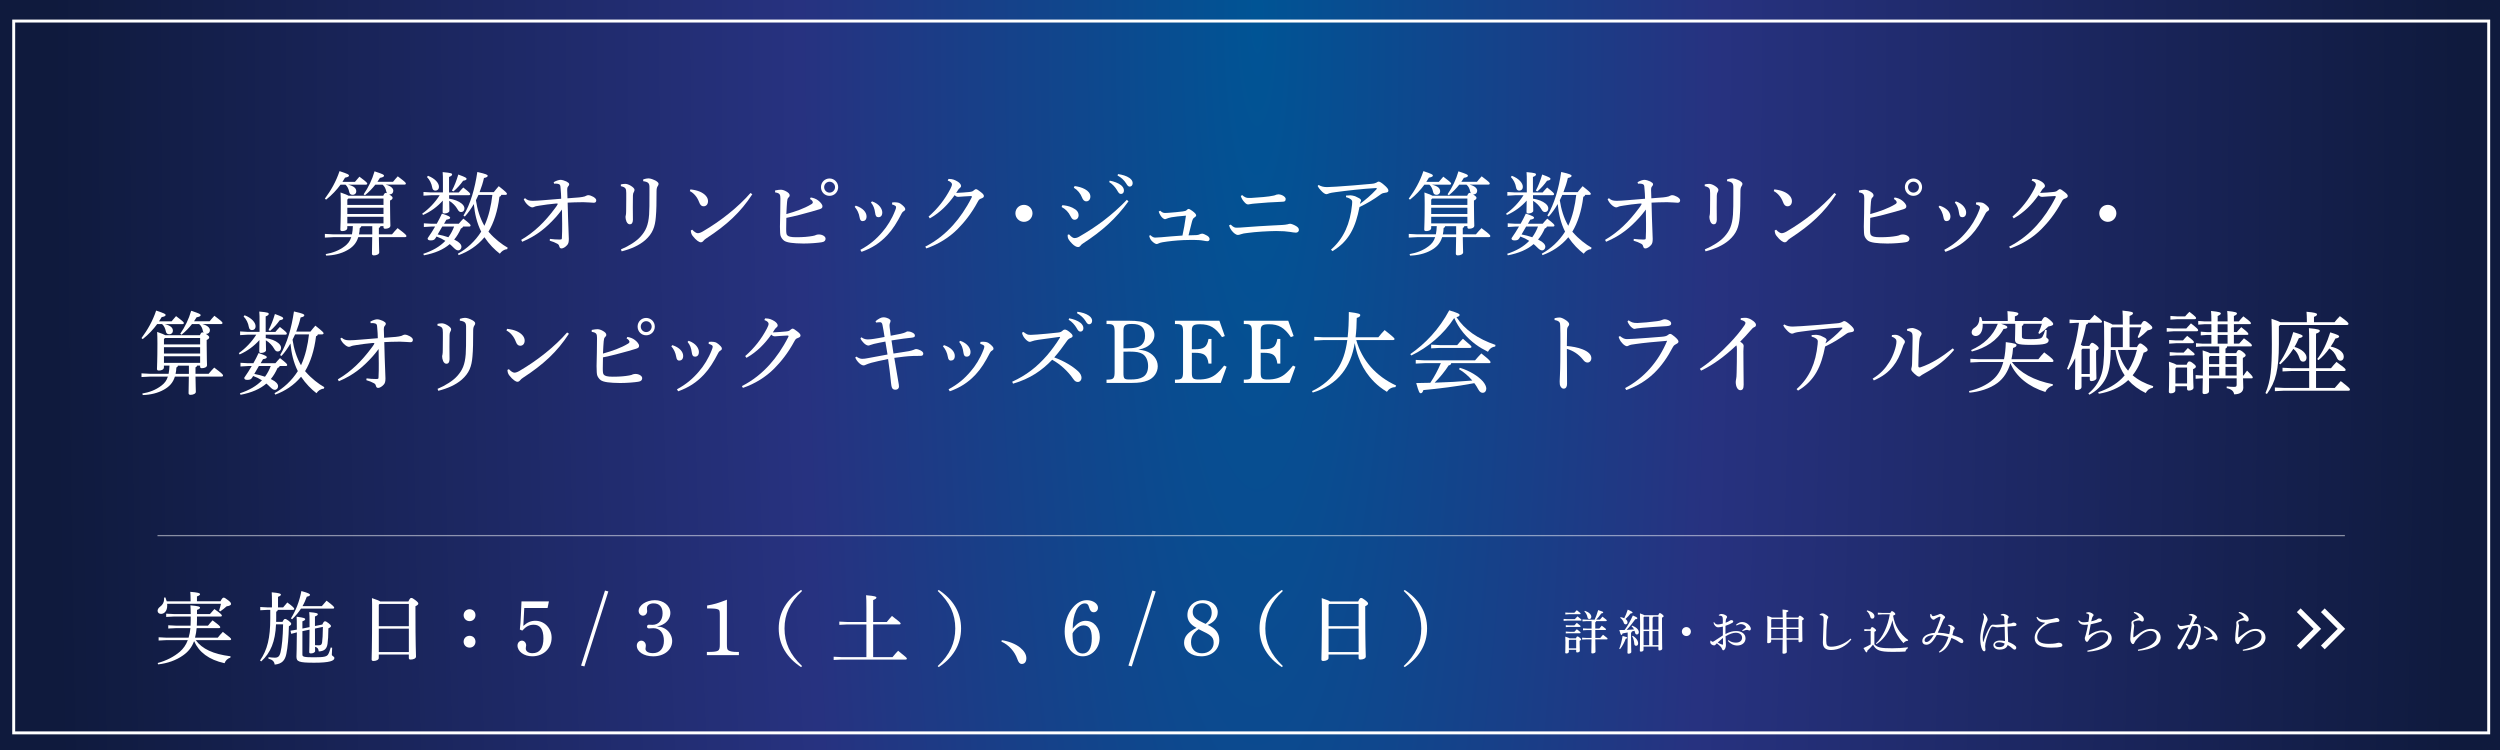 <?xml version="1.0" encoding="UTF-8"?>
<svg id="_レイヤー_2" data-name="レイヤー 2" xmlns="http://www.w3.org/2000/svg" xmlns:xlink="http://www.w3.org/1999/xlink" viewBox="0 0 1000 300">
  <rect x="0" y="0" width="1000" height="300" fill="#808080" stroke="none"/>
  <defs>
    <style>
      .cls-1 {
        opacity: .5;
      }

      .cls-1, .cls-2 {
        fill: #fff;
      }

      .cls-3 {
        fill: none;
        stroke: #fff;
        stroke-miterlimit: 10;
        stroke-width: 1.18px;
      }

      ._グラフィックスタイル_48 {
        fill: url(#_名称未設定グラデーション_88);
      }
    </style>
    <radialGradient id="_名称未設定グラデーション_88" data-name="名称未設定グラデーション 88" cx="502.91" cy="-54.3" fx="502.91" fy="-54.3" r="481.96" gradientTransform="translate(0 299.53) scale(1 5.39)" gradientUnits="userSpaceOnUse">
      <stop offset="0" stop-color="#005495"/>
      <stop offset=".38" stop-color="#273280"/>
      <stop offset="1" stop-color="#0f1a3d"/>
    </radialGradient>
  </defs>
  <g id="contents">
    <rect class="_グラフィックスタイル_48" width="1000" height="300"/>
    <rect class="cls-1" x="500.23" y="-223.24" width=".5" height="874.95" transform="translate(714.71 -286.24) rotate(90)"/>
    <g>
      <g>
        <path class="cls-2" d="M76.24,240.52v-.48c0-1.65-.06-2.32-.13-3.31,3.18.25,3.91.54,3.91.92,0,.32-.25.57-1.24.92v1.94h9.41c.67-1.27.95-1.46,1.27-1.46s.67.16,1.84,1.08c.99.76,1.11,1.11,1.11,1.5,0,.35-.48.73-1.75.89-.79.73-1.59,1.37-2.58,2.04l-.45-.35c.32-.92.54-1.72.76-2.7h-21.53c.03.22.03.48.03.7,0,2.29-1.27,3.34-2.48,3.34-.8,0-1.37-.51-1.37-1.21,0-.6.32-1.14.95-1.62,1.14-.86,1.65-1.81,1.65-3.18,0-.16-.03-.32-.03-.48l.54-.1c.19.45.38.99.54,1.56h9.51ZM92.17,263.09c-1.24.32-1.97,1.18-2.35,2.19-6.3-1.37-10.27-4.45-12.18-8.84-.92,2.51-2.38,4.29-4.39,5.69-2.8,2-6.26,3.21-9.99,3.62l-.19-.54c3.43-.92,6.58-2.54,8.9-4.55,1.37-1.21,2.42-2.67,3.15-4.61h-8.52l-3.15.16v-1.3l3.15.16h8.84c.38-1.24.6-2.51.73-3.82h-5.66l-3.21.16v-1.3l3.21.16h5.72c.03-.7.06-1.43.06-2.23v-1.43h-6.61l-3.21.16v-1.3l3.21.16h6.61c-.03-1.94-.06-2.67-.13-3.5,3.37.32,3.85.54,3.85.92,0,.32-.29.6-1.21.92v1.65h5.18c.64-.76,1.15-1.3,1.78-2,2.7,1.91,2.99,2.32,2.99,2.61,0,.22-.16.38-.48.38h-9.48v1.59c0,.73-.03,1.4-.06,2.07h4.45c.64-.8,1.18-1.43,1.84-2.13,2.73,2,3.08,2.45,3.08,2.73,0,.22-.16.38-.48.38h-8.97c-.1,1.3-.32,2.54-.64,3.82h9.09c.57-.73,1.27-1.53,2.04-2.32,2.92,2.23,3.31,2.61,3.31,2.93,0,.22-.19.38-.51.38h-13.64c2.51,3.5,7,5.6,13.93,6.46l-.1.57Z"/>
        <path class="cls-2" d="M113.01,248.72c.48-.95.73-1.14,1.02-1.14.32,0,.6.13,1.43.73.83.64,1.02.92,1.02,1.21,0,.35-.16.54-.92.99-.1,4.48-.48,8.49-1.02,11.04-.54,2.61-1.75,4.01-4.67,4.29-.16-1.24-.83-1.94-2.51-2.39l.03-.57c.89.1,1.84.19,2.51.19,1.27,0,1.91-.45,2.32-2.19.54-2.23.92-5.98,1.02-11.16h-2.83c-.29,6.9-2.13,11.38-5.92,14.85l-.48-.38c2.93-4.2,4.1-9.03,4.1-16.82v-3.43h-1.08l-2.93.16v-1.3l2.93.16h1.75v-2.32c0-1.78-.03-2.58-.09-3.72,3.05.29,3.66.54,3.66.89,0,.32-.16.57-1.14.92v4.23h2.04c.57-.7,1.05-1.27,1.68-1.97,2.45,1.78,2.77,2.29,2.77,2.58,0,.22-.19.38-.51.38h-6.11c-.03.41-.22.64-.6.7v2.93c0,.41,0,.79-.03,1.18h2.58ZM128.94,249.8c.48-1.08.73-1.27,1.05-1.27s.6.09,1.37.7c.86.67,1.02.92,1.02,1.21,0,.32-.32.57-1.02.89-.03,2.99-.16,4.93-.35,6.2-.29,2.1-1.43,2.96-3.5,3.05-.16-1.05-.38-1.53-1.49-1.88.03.95.03,1.43.03,1.72,0,.48-.73.95-1.69.95-.45,0-.67-.16-.67-.51,0-.99.1-2.58.13-9l-2.86.6v9.38c0,.86.57,1.08,4.74,1.08s5.06-.32,5.6-1.24c.41-.73.7-1.68.99-2.7l.57.13c-.06,1.05-.13,2.26-.13,2.73,0,.64,1.02.67,1.02,1.37,0,1.11-1.88,1.88-8.08,1.88s-7.09-.45-7.09-2.45c0-1.11.16-3.37.16-9.7l-2.26.6-.29-1.27,2.54-.41c0-3.31-.03-4.26-.09-5.18,3.12.41,3.43.64,3.43.99,0,.32-.22.51-1.11.86v2.89l2.86-.57v-2.54c0-1.46-.03-2.38-.13-3.47,3.18.29,3.43.51,3.43.86,0,.29-.22.54-1.14.89v3.82l2.96-.6ZM128.72,242.46c.63-.76,1.3-1.53,1.91-2.19,2.74,2.07,3.05,2.51,3.05,2.8,0,.22-.19.38-.51.38h-12.78c-.95,1.46-2.1,2.86-3.56,4.26l-.45-.35c1.84-2.93,3.37-6.65,4.17-10.94,2.93.83,3.44,1.15,3.44,1.5,0,.32-.25.57-1.27.76-.48,1.3-1.02,2.58-1.72,3.78h7.73ZM125.98,251.42c0,2.23.03,4.42.03,6.65.6.03,1.11.06,1.56.06.76,0,1.15-.29,1.27-1.18.16-1.18.29-3.05.32-6.2l-3.18.67Z"/>
        <path class="cls-2" d="M163.35,240.58c.57-1.18.83-1.4,1.14-1.4.38,0,.67.13,1.59.83,1.08.83,1.24,1.14,1.24,1.43,0,.38-.35.67-1.14,1.05v1.72c0,14.31.22,17.11.22,18.41,0,.79-1.08,1.21-2.23,1.21-.41,0-.64-.22-.64-.64v-1.37h-12.02v1.4c0,.7-1.05,1.18-2.13,1.18-.48,0-.73-.22-.73-.6,0-.86.19-4.33.19-19.84,0-1.69,0-3.28-.06-4.71,2.07.7,2.96,1.05,3.31,1.34h11.26ZM163.54,241.57h-11.7l-.32.35v8.55h12.02v-8.9ZM163.54,251.46h-12.02v9.38h12.02v-9.38Z"/>
        <path class="cls-2" d="M190.19,246.08c0,1.34-.99,2.38-2.35,2.38s-2.39-1.05-2.39-2.38,1.02-2.38,2.39-2.38,2.35,1.02,2.35,2.38ZM190.19,256.67c0,1.37-.99,2.38-2.35,2.38s-2.39-1.02-2.39-2.38,1.02-2.35,2.39-2.35,2.35.99,2.35,2.35Z"/>
        <path class="cls-2" d="M207.94,251.81c.19-1.69.32-3.28.41-5.57.13-2.77.19-4.64.25-5.69h10.97l-.54,2.64h-9.32c-.1,2.29-.22,4.42-.38,7.19,1.53-1.43,3.02-2.07,4.83-2.07,3.62,0,6.49,2.99,6.49,6.77,0,4.29-3.28,7.44-7.73,7.44-3.28,0-5.92-1.91-5.92-4.32,0-1.08.79-1.94,1.78-1.94.89,0,1.69.83,1.69,1.91,0,.16-.03.38-.1.57-.06.32-.06.57-.06.7,0,1.08,1.14,1.84,2.61,1.84,2.96,0,4.45-2,4.45-5.95,0-3.59-1.3-5.44-3.88-5.44-1.78,0-3.08.7-4.58,2.35l-.99-.44Z"/>
        <path class="cls-2" d="M242.01,236.22l1.33.35-9.57,29.99-1.34-.32,9.57-30.02Z"/>
        <path class="cls-2" d="M265.25,251.11c2.1.83,3.62,3.02,3.62,5.25,0,3.59-3.18,6.17-7.6,6.17-3.75,0-6.55-1.84-6.55-4.29,0-1.08.79-1.97,1.81-1.97s1.81.89,1.81,1.97c0,.16-.03.35-.06.6-.06.29-.09.54-.09.67,0,1.08,1.18,1.75,2.99,1.75,2.73,0,4.39-1.84,4.39-4.96s-1.62-5.02-4.23-5.02c-.35,0-.73.03-1.14.06-.29.03-.48.03-.6.03-.51,0-.79-.29-.79-.73,0-.48.32-.76.79-.76.19,0,.38,0,.64.03.29.03.51.03.7.03,2.48,0,4.1-1.81,4.1-4.61,0-2.58-1.27-3.98-3.62-3.98-1.56,0-2.64.76-2.64,1.91,0,.16,0,.38.03.6.03.25.06.45.06.57,0,1.02-.76,1.84-1.69,1.84s-1.72-.86-1.72-1.88c0-2.29,3.08-4.32,6.49-4.32s6.2,2.19,6.2,5.12c0,1.91-1.21,3.72-3.15,4.67-.67.35-1.08.48-2.23.7,1.43.16,1.88.25,2.48.54Z"/>
        <path class="cls-2" d="M290.76,257.47c0,1.94.1,2.29.6,2.67.6.41,1.75.64,3.66.64h.54v1.27h-12.81v-1.27c4.83-.03,5.18-.25,5.18-3.05v-11.51c0-1.72-.09-2.16-.57-2.39-.73-.35-1.46-.45-4.52-.45v-1.18c2.86-.48,4.26-.89,7.92-2.32v17.58Z"/>
        <path class="cls-2" d="M320.43,266.85c-5.63-3.72-8.94-8.9-8.94-15.46s3.31-11.7,8.94-15.42l.41.41c-4.87,4.61-7.03,9.25-7.03,15.01s2.16,10.43,7.03,15.04l-.41.41Z"/>
        <path class="cls-2" d="M354.72,248.79c.61-.79,1.37-1.65,2.07-2.42,3.12,2.39,3.47,2.77,3.47,3.02,0,.22-.19.38-.51.38h-10.49v13.07h7.76c.67-.86,1.53-1.81,2.23-2.54,3.28,2.61,3.5,2.89,3.5,3.15,0,.22-.19.38-.51.38h-25.6l-3.18.16v-1.3l3.18.16h9.92v-13.07h-7.66l-3.18.16v-1.3l3.18.16h7.66v-5.56c0-2.67-.03-3.94-.13-5.15,3.59.32,4.13.54,4.13.92,0,.35-.25.6-1.3,1.02v8.78h5.47Z"/>
        <path class="cls-2" d="M375.08,266.43c4.9-4.61,7.03-9.25,7.03-15.04s-2.13-10.4-7.03-15.01l.41-.41c5.63,3.72,8.94,8.87,8.94,15.42s-3.31,11.73-8.94,15.46l-.41-.41Z"/>
        <path class="cls-2" d="M400.71,256.07c2.61.38,5.6,1.49,7.41,3.02,1.56,1.3,2.42,2.7,2.42,4.2s-.73,2.29-1.84,2.29c-.79,0-1.33-.67-1.75-1.91-1.08-3.12-3.47-5.75-6.39-7.03l.16-.57Z"/>
        <path class="cls-2" d="M434.39,248.34c3.15,0,5.53,2.83,5.53,6.52,0,4.26-3.05,7.66-6.8,7.66-4.29,0-7.25-4.1-7.25-9.95,0-3.78,1.21-7.12,3.28-9.54,1.59-1.91,3.47-2.96,5.6-2.96,2.45,0,4.45,1.4,4.45,3.02,0,1.05-.73,1.81-1.69,1.81s-1.5-.6-1.91-2.04c-.26-1.08-.76-1.5-1.65-1.5-2.83,0-4.87,4.23-4.87,10.11,1.84-2.23,3.31-3.15,5.31-3.15ZM429.02,254.25c0,2.23.54,4.52,1.43,5.79.57.86,1.56,1.37,2.61,1.37,2.35,0,3.66-2.16,3.66-6.11,0-3.59-1.02-5.15-3.4-5.15-1.11,0-2.26.64-3.34,1.81-.38.35-.95,1.21-.95,1.37v.92Z"/>
        <path class="cls-2" d="M460.95,236.22l1.33.35-9.57,29.99-1.34-.32,9.57-30.02Z"/>
        <path class="cls-2" d="M474.97,245.95c0-3.34,2.67-5.88,6.2-5.88,3.31,0,5.92,2.07,5.92,4.77,0,2.29-1.4,4.04-4.04,5.12,3.12,1.3,4.67,3.34,4.67,6.07,0,3.78-2.99,6.49-7.22,6.49-4.01,0-6.87-2.26-6.87-5.41,0-2.48,1.5-4.23,4.99-5.95-2.58-1.4-3.66-2.96-3.66-5.21ZM479.46,251.68c-2.13,1.5-3.05,3.05-3.05,5.22,0,2.73,1.69,4.42,4.39,4.42s4.67-1.78,4.67-4.2c0-1.34-.35-2.16-1.49-3.02-.76-.57-1.88-1.14-3.43-1.88l-1.08-.54ZM482.26,249.55c1.65-1.34,2.42-2.74,2.42-4.52,0-2.29-1.46-3.75-3.78-3.75s-3.82,1.46-3.82,3.47c0,1.21.45,2.04,1.46,2.8.48.41,1.14.76,2.7,1.53l1.02.48Z"/>
        <path class="cls-2" d="M512.75,266.85c-5.63-3.72-8.94-8.9-8.94-15.46s3.31-11.7,8.94-15.42l.41.41c-4.87,4.61-7.03,9.25-7.03,15.01s2.16,10.43,7.03,15.04l-.41.41Z"/>
        <path class="cls-2" d="M543.26,240.58c.57-1.18.83-1.4,1.14-1.4.38,0,.67.13,1.59.83,1.08.83,1.24,1.14,1.24,1.43,0,.38-.35.67-1.14,1.05v1.72c0,14.31.22,17.11.22,18.41,0,.79-1.08,1.21-2.23,1.21-.41,0-.64-.22-.64-.64v-1.37h-12.02v1.4c0,.7-1.05,1.18-2.13,1.18-.48,0-.73-.22-.73-.6,0-.86.19-4.33.19-19.84,0-1.69,0-3.28-.06-4.71,2.07.7,2.96,1.05,3.31,1.34h11.26ZM543.45,241.57h-11.7l-.32.35v8.55h12.02v-8.9ZM543.45,251.46h-12.02v9.38h12.02v-9.38Z"/>
        <path class="cls-2" d="M561.48,266.43c4.9-4.61,7.03-9.25,7.03-15.04s-2.13-10.4-7.03-15.01l.41-.41c5.63,3.72,8.94,8.87,8.94,15.42s-3.31,11.73-8.94,15.46l-.41-.41Z"/>
      </g>
      <g>
        <polygon class="cls-2" points="929.88 259.73 928.38 258.23 935.07 251.54 928.38 244.85 929.88 243.35 938.08 251.54 929.88 259.73"/>
        <polygon class="cls-2" points="920.24 259.73 918.74 258.23 925.43 251.54 918.74 244.85 920.24 243.35 928.44 251.54 920.24 259.73"/>
      </g>
      <g>
        <path class="cls-2" d="M629.92,247.66c.32-.36.68-.72,1.08-1.12,1.54,1.18,1.61,1.31,1.61,1.48,0,.13-.11.23-.3.23h-5.42l-1.44.09v-.78l1.44.1h3.02ZM630.37,255.32c.25-.61.4-.74.59-.74.21,0,.42.06.89.46.53.44.61.57.61.74,0,.19-.15.34-.61.55v.68c0,1.77.08,2.7.08,3.34,0,.36-.49.63-1.04.63-.29,0-.42-.11-.42-.38v-.68h-2.93v.8c0,.38-.4.67-1.01.67-.3,0-.44-.11-.44-.34,0-.46.08-1.41.08-4.16,0-.87-.02-1.5-.06-2.24,1.04.34,1.5.53,1.73.68h2.53ZM629.75,245.1c.3-.36.59-.65.97-1.03,1.42,1.08,1.52,1.23,1.52,1.39,0,.13-.11.23-.3.23h-4.37l-1.44.1v-.78l1.44.09h2.18ZM629.75,250.17c.3-.36.59-.65.97-1.03,1.42,1.08,1.52,1.23,1.52,1.39,0,.13-.11.23-.3.23h-4.18l-1.44.1v-.78l1.44.09h2ZM629.76,252.71c.3-.36.59-.65.97-1.03,1.42,1.08,1.52,1.23,1.52,1.39,0,.13-.11.23-.3.23h-4.2l-1.44.06v-.74l1.44.09h2.01ZM627.77,255.91l-.23.25v3.17h2.93v-3.42h-2.7ZM638.12,255.75c.02,3.68.08,4.63.08,4.98,0,.38-.63.65-1.23.65-.29,0-.44-.13-.44-.36,0-.51.06-1.63.08-5.26h-2.03l-1.73.09v-.78l1.73.1h2.03c.02-1.04.02-2.11.02-3.15h-1.8l-1.63.1v-.78l1.63.09h1.8v-2.98h-2l-1.63.09v-.78l1.63.09h3.23c.46-.99.99-2.34,1.41-3.82,1.77.55,2.01.7,2.01.91s-.13.34-.78.46c-.65.97-1.41,1.82-2,2.45h1.48c.3-.4.63-.78,1.01-1.2,1.58,1.16,1.73,1.39,1.73,1.56,0,.13-.11.23-.3.23h-3.95c-.02.27-.15.4-.36.47v2.51h1.62c.3-.4.61-.76.97-1.16,1.6,1.14,1.71,1.33,1.71,1.52,0,.13-.11.23-.3.23h-3.99c0,1.04,0,2.11.02,3.15h1.98c.36-.46.7-.87,1.08-1.27,1.71,1.24,1.84,1.44,1.84,1.63,0,.13-.11.23-.3.23h-4.6ZM633.96,244.32c1.69.59,2.56,1.52,2.56,2.37,0,.59-.34.93-.76.93-.38,0-.67-.25-.76-.68-.17-.93-.63-1.79-1.25-2.34l.21-.29Z"/>
        <path class="cls-2" d="M647.7,259.48c.55-1.27,1.04-3.17,1.33-5.09,1.67.4,1.84.49,1.84.7,0,.19-.11.32-.59.42-.48,1.35-1.31,2.96-2.28,4.16l-.3-.19ZM652.87,250.24c1.69.68,2.66,1.65,2.66,2.64,0,.57-.36.91-.76.91s-.63-.21-.72-.65c-.08-.3-.15-.59-.25-.85-.34.11-.7.19-1.04.29-.02.29-.13.42-.34.49v2.09c0,3.51.1,5.09.1,5.66,0,.38-.51.65-1.08.65-.3,0-.46-.13-.46-.36,0-.49.09-2.09.09-5.95v-2.17c-.72.15-1.39.29-2.05.38-.1.44-.25.59-.44.59h-.02c-.23,0-.36-.27-.84-1.94.74,0,1.46-.02,2.15-.04,1.2-1.65,2.3-3.63,3.27-5.79,1.67.72,1.8.89,1.8,1.1,0,.25-.25.38-.82.4-1.03,1.46-2.2,2.96-3.48,4.27.99-.06,1.98-.11,2.96-.19-.23-.47-.51-.87-.97-1.27l.23-.27ZM648.25,246.84c.59.11,1.06.29,1.44.47.55-1.04.99-2.2,1.41-3.46,1.79.78,1.92.99,1.92,1.2,0,.19-.23.3-.8.34-.61.82-1.24,1.48-2.03,2.2.55.4.82.89.82,1.31,0,.49-.3.84-.76.84-.36,0-.63-.25-.74-.63-.23-.82-.8-1.56-1.43-1.96l.17-.32ZM653.08,254.31c1.46.87,2.18,2.05,2.18,3.04,0,.65-.36.97-.84.97-.4,0-.65-.29-.7-.74-.13-1.35-.36-2.36-.89-3.04l.25-.23ZM663.28,246.08c.28-.67.46-.84.66-.84.23,0,.42.09.91.47.51.42.61.59.61.76,0,.21-.17.36-.66.61v2.79c0,6.95.09,9.04.09,9.67,0,.38-.57.65-1.12.65-.25,0-.4-.13-.4-.36v-1.2h-5.95v1.33c0,.42-.46.7-1.04.7-.3,0-.44-.09-.44-.34,0-.49.1-2.47.1-10.77,0-2.62-.02-3.21-.06-4.2,1.08.38,1.56.57,1.77.72h5.53ZM657.62,246.67l-.19.23v4.94h2.24v-5.17h-2.05ZM659.67,258.05v-5.62h-2.24v5.62h2.24ZM661.36,246.67c-.04.21-.15.3-.32.38v4.79h2.34v-5.17h-2.01ZM663.37,258.05v-5.62h-2.34v5.62h2.34Z"/>
        <path class="cls-2" d="M676.35,252.62c0,1.01-.82,1.8-1.8,1.8s-1.8-.8-1.8-1.8.8-1.79,1.8-1.79,1.8.8,1.8,1.79Z"/>
        <path class="cls-2" d="M691.38,256.06c.93.74,1.94.99,2.98.99,1.52,0,2.47-.76,2.47-1.96s-.97-2-2.55-2c-1.06,0-2.49.49-4.06,1.42.04.86.06,1.6.09,2.09.04.55.06,1.04.06,1.42,0,.34-.06.78-.21,1.16-.19.57-.53.93-.89.95-.17,0-.3-.15-.42-.44-.13-.44-.3-.67-.51-.93-.44-.49-.87-.86-1.6-1.44-.23.21-.44.44-.57.59-.11.15-.29.25-.55.25-.34,0-.68-.13-.97-.36-.36-.25-.55-.57-.55-.95,0-.27.06-.57.15-.61.02-.02.04-.02.06-.02.04,0,.09.04.13.09.19.27.4.4.61.4.15,0,.34-.1.59-.25,1.18-.76,2.45-1.6,3.51-2.3v-3.53c-.78.19-1.48.3-1.99.3-.68-.04-1.46-.67-1.79-1.92l.32-.11c.42.7.89.89,1.52.89.36,0,.99-.11,1.92-.36v-1.63c-.02-.47-.04-.89-.21-1.12-.19-.27-.42-.38-.72-.4-.23-.02-.42-.02-.61-.02l-.08-.28c.3-.21.67-.4,1.08-.4.91,0,2.24.63,2.24,1.18,0,.23-.1.34-.19.48-.17.21-.27.53-.3.76-.06.38-.1.67-.1,1.08.67-.23,1.25-.51,1.52-.72.17-.11.4-.25.59-.3.06-.02.09-.02.15-.02.13,0,.28.04.42.08.25.06.38.29.38.49,0,.25-.13.38-.4.53-.7.4-1.5.78-2.7,1.18-.02,1.12-.02,2.2-.02,3.29,1.63-.85,2.91-1.2,4.27-1.2,2.24,0,3.76,1.16,3.76,2.94,0,1.65-1.35,2.85-3.29,2.85-1.46,0-2.74-.65-3.78-1.84l.21-.3ZM687.09,257.01c.51.32,1.04.57,1.39.7.23.1.47.17.57.17.11,0,.15-.09.15-.44,0-.65,0-1.46-.02-2.28-.76.63-1.46,1.27-2.09,1.84ZM696.87,252.16c.53-.36.97-.68,1.29-.97.13-.13.21-.23.21-.34v-.04c0-.08-.06-.17-.11-.27-.47-.59-1.23-.89-1.88-.89-.46,0-.95.11-1.79.55l-.19-.29c.93-.8,1.67-1.1,2.47-1.1,1.06,0,2.17.49,2.98,1.52.32.44.49.87.49,1.16,0,.47-.29.7-.51.7-.19,0-.36-.06-.61-.15-.21-.08-.32-.08-.46-.08-.17,0-.3.02-.46.06-.25.06-.63.17-1.29.4l-.15-.27Z"/>
        <path class="cls-2" d="M719.31,247.03c.27-.65.42-.76.61-.76.21,0,.38.04.97.49.55.46.65.63.65.8s-.15.34-.65.59v1.48c0,4.67.09,6.02.09,6.61,0,.42-.61.68-1.18.68-.25,0-.4-.15-.4-.4v-.65h-4.77c.04,3.51.09,4.5.09,4.96,0,.36-.57.67-1.27.67-.3,0-.44-.11-.46-.34,0-.57.06-1.73.08-5.28h-4.6v.68c0,.42-.51.72-1.14.72-.32,0-.46-.13-.46-.36,0-.49.09-1.88.09-7.67,0-1.14-.02-1.94-.06-2.91,1.12.34,1.63.53,1.86.68h4.33c-.02-1.65-.04-2.64-.08-3.21,2.07.19,2.36.34,2.36.55,0,.15-.15.34-.8.59v2.07h4.71ZM708.48,247.89v3.13h4.64v-3.4h-4.41l-.23.27ZM708.48,255.3h4.62c0-1.24.02-2.45.02-3.69h-4.64v3.69ZM719.4,247.62h-4.81v3.4h4.81v-3.4ZM719.4,251.61h-4.79c0,1.23,0,2.45.02,3.69h4.77v-3.69Z"/>
        <path class="cls-2" d="M740.55,255.77c-1.98,2.58-5.05,4.24-8.13,4.24-1.14,0-1.92-.25-2.51-.78-.53-.53-.76-1.22-.76-2.32,0-.61.08-1.9.13-3.91.08-1.94.15-3.74.15-5.49,0-.89-.19-1.18-.84-1.35-.29-.08-.48-.08-.67-.08l-.08-.29c.47-.36.82-.44,1.14-.44.42,0,.93.21,1.6.67.57.4.74.63.74.87,0,.19-.08.36-.23.53-.13.15-.19.4-.23.8-.1.93-.19,1.96-.29,3.84-.06,1.44-.08,2.54-.08,3.44v.78c.02,1.04.09,1.56.44,1.94.34.34.87.46,1.52.46,2.34,0,5.38-1.03,7.77-3.25l.3.34Z"/>
        <path class="cls-2" d="M749.75,257.73c1.2,1.27,2.53,1.58,7.14,1.58,2.24,0,4.14-.13,6.27-.38v.36c-.51.3-.84.68-.99,1.33-1.5.09-2.91.13-5.21.13-5.24,0-6.52-.67-7.75-2.87-.67.86-1.52,1.71-2.26,2.38-.02.42-.11.68-.34.68s-.4-.25-1.23-1.71c1.01-.46,1.97-.93,2.89-1.46v-5.43h-1.03l-1.52.09v-.78l1.52.09h.89c.32-.72.51-.91.7-.91.21,0,.42.06.95.49.59.47.65.67.65.82,0,.17-.15.36-.68.61v4.98ZM746.86,244.15c1.79.44,2.92,1.35,2.92,2.34,0,.59-.34.97-.85.97-.42,0-.67-.25-.78-.65-.29-1.01-.8-1.9-1.48-2.37l.19-.29ZM752.69,245.76l-1.56.09v-.78l1.56.09h3.44c.32-.61.46-.7.65-.7.21,0,.44.11.84.44.38.32.51.49.51.72s-.21.38-.89.65c.61,3.99,2.7,7.28,6.04,9.76l-.13.3h-.06c-.76,0-1.29.4-1.69.93-2.43-2.6-3.89-5.41-4.43-9.16-.38,1.56-.97,3.1-1.75,4.5-.78,1.42-1.79,2.7-2.98,3.78-.51.46-1.06.85-1.63,1.25l-.23-.27c2.72-2.43,4.77-6.95,5.53-11.63h-3.21Z"/>
        <path class="cls-2" d="M779.35,249.96c.19-.02.38-.02.51-.02.61.04,1.24.36,1.73.84.21.19.32.4.32.59,0,.15-.1.27-.21.38-.19.17-.25.32-.32.59-.13.47-.27,1.06-.42,1.69.99.3,2.01.65,2.58.89.3.13.53.23.68.28.15.08.27.15.4.25.47.3.72.74.72,1.14-.02.38-.29.65-.53.66h-.06c-.29,0-.59-.11-.95-.36-.95-.7-2.03-1.25-3.23-1.73-1.12,3.13-2.41,4.84-4.75,5.89l-.27-.32c1.8-1.44,2.85-3.04,3.84-5.95-1.54-.44-3.12-.76-4.69-.8-1.52,2.77-2.77,3.91-4.18,3.91-.97,0-1.61-.59-1.61-1.52,0-1.65,1.77-2.98,5-3.25.99-2.09,1.69-4.01,2.09-5.28.11-.38.17-.68.17-.89,0-.19-.06-.27-.23-.27-.3,0-.8.25-1.58.68-.17.09-.38.23-.51.36-.17.13-.29.17-.46.17-.51,0-1.29-.85-1.33-1.44,0-.23,0-.49.06-.85l.36-.02c.06.27.15.47.34.68.13.13.25.21.38.21.15,0,.44-.04.8-.17.59-.19,1.14-.36,1.56-.55.29-.15.44-.21.63-.21.38,0,1.12.46,1.54.87.25.23.3.36.3.49,0,.17-.06.29-.25.46-.29.25-.44.53-.72,1.2-.65,1.62-1.25,3.04-1.94,4.5,1.63.06,3.06.25,4.58.61.27-1.1.42-2.11.42-2.51,0-.49-.23-.66-.84-.87l.06-.34ZM769.85,256.13c0,.44.23.68.7.68.8,0,1.79-.78,2.93-2.79-2.32.11-3.63,1.08-3.63,2.11Z"/>
        <path class="cls-2" d="M800.29,245.84c.36-.21.67-.3.99-.3.55,0,1.44.36,1.96.8.17.15.25.29.25.44,0,.17-.08.3-.17.44-.13.17-.23.4-.25.82-.02.27-.02.55-.02.93v.55c.55-.06,1.03-.11,1.46-.19.12-.02.25-.09.32-.13.17-.11.34-.17.59-.17.59,0,1.18.32,1.18.72,0,.36-.19.61-.66.67-.67.04-1.63.11-2.91.21.06,2.26.15,4.27.23,6.12,1.14.42,2.28,1.01,2.95,1.67.23.25.3.44.3.7,0,.38-.25.72-.63.74-.3,0-.53-.11-.83-.42-.59-.53-1.24-1.04-1.98-1.44-.38,1.18-1.44,1.84-3.29,1.84-1.5,0-2.43-.82-2.43-1.84s1.12-1.8,2.66-1.8c.74,0,1.39.09,1.98.23,0-1.6-.06-3.59-.13-5.72-1.42.13-2.43.23-2.87.23s-.86-.08-1.2-.19c-.25-.08-.55-.13-.7-.13-.32,0-.65.34-.91.82-.59,1.08-1.54,3.38-2.01,5.89-.09.57-.11.87-.11,1.1v.15c0,.23.06.53.09.91.02.11.04.21.04.3,0,.08-.02.13-.04.21-.02.32-.15.51-.44.51s-.49-.13-.74-.51c-.63-1.12-.89-2.94-.89-4.81.02-1.63.38-3.69,1.12-6.36.25-.89.4-1.65.4-1.96,0-.42-.08-.8-.42-1.35l.23-.19c.13.08.29.17.46.3.34.28.63.65.91,1.22.17.34.27.7.27.97,0,.3-.15.57-.38,1.04-.17.38-.32.76-.49,1.25-.57,1.58-1.06,3.36-1.08,4.88,0,.65.04,1.29.09,1.71,0,.04.04.08.08.08s.08-.04.09-.1c.72-2.28,1.62-4.48,2.62-6,.3-.51.74-.8,1.08-.82h.11c.1,0,.19,0,.3.02.27.02.53.04.91.04,1.1-.04,2.2-.13,3.46-.25-.04-.84-.08-1.65-.13-2.64-.04-.46-.15-.63-.36-.72s-.42-.13-.67-.15c-.09-.02-.19-.02-.32-.02l-.06-.29ZM799.64,256.91c-.95,0-1.61.36-1.61.95s.51.99,1.73.99c1.33,0,1.97-.61,2.11-1.44-.55-.25-1.37-.49-2.22-.49Z"/>
        <path class="cls-2" d="M818.06,249.1c-1.77-.13-2.89-.59-3.48-2.15l.32-.23c.78.95,1.44,1.2,2.96,1.2,1.22,0,2.77-.23,4.01-.57.23-.06.47-.15.8-.15.63,0,1.1.53,1.1,1.03,0,.32-.23.51-.72.55-.87.1-1.65.21-2.26.32-.55.09-1.08.25-1.48.4-2.47,1.04-4.43,3.19-4.43,5.3,0,1.73,1.22,2.74,4.67,2.74,1.18,0,2.01-.09,2.66-.19.27-.04.46-.1.66-.15.17-.06.36-.11.57-.11h.06c.86,0,1.46.4,1.46.93,0,.34-.11.57-.63.74-.55.15-1.86.3-3.88.3-4.35,0-6.59-1.25-6.59-3.88,0-2.05,1.2-3.84,4.18-6.02v-.06Z"/>
        <path class="cls-2" d="M834.97,260.26c5.09-1.18,8.26-3.04,8.26-5.41,0-1.12-.95-1.96-2.49-1.96s-3.13.82-4.22,1.9c-.49.49-.89.97-1.18,1.5-.15.29-.3.44-.65.44-.3,0-.78-.74-.78-1.42,0-.25.08-.48.17-.68.08-.19.15-.42.25-.8.32-1.23.61-2.53.87-3.97-.59.06-.99.08-1.33.08-1.12,0-2.07-.36-2.58-1.63l.32-.19c.59.67,1.18.8,1.92.8.44,0,1.12-.08,1.84-.19.19-1.1.3-1.96.3-2.39,0-.49-.21-.84-1.14-.95l-.02-.38c.42-.1.7-.15.95-.15.29,0,.82.13,1.31.42s.66.53.66.78c0,.15-.06.25-.21.4-.21.21-.3.44-.38.7-.11.38-.25.89-.36,1.37.78-.17,1.42-.34,2.01-.59.21-.09.42-.27.57-.38.15-.13.36-.17.68-.17.61,0,1.01.29,1.01.63s-.11.53-.78.76c-.93.3-2.32.65-3.67.93-.29,1.39-.57,2.92-.87,4.46,1.92-1.33,3.74-2,5.53-2,2.15,0,3.72,1.22,3.72,3.12,0,3-3.69,4.94-9.67,5.43l-.08-.44Z"/>
        <path class="cls-2" d="M853.66,244.77c1.5.19,2.6.82,3.42,1.8.25.3.46.74.46,1.22s-.21.82-.65.82c-.21,0-.38-.08-.53-.19-.23-.17-.44-.25-.8-.25-.4,0-1.08.13-1.65.32-.36.11-.55.25-.55.49,0,.19.08.46.19.78.1.25.13.42.13.61,0,.23-.08.67-.15,1.35-.11.87-.21,2.09-.21,2.89,0,.23.06.34.13.34.09,0,.21-.06.32-.13.21-.15.49-.36.82-.61,2.43-1.9,3.97-2.66,5.81-2.66,2.28,0,3.86,1.5,3.86,3.44,0,3.02-3.23,4.79-9.04,5.34l-.06-.44c4.63-.93,7.5-2.87,7.5-5.17,0-1.48-1.04-2.36-2.45-2.36-1.65,0-3.25.8-5.45,3.25-.4.44-.76.89-.91,1.31-.17.44-.36.72-.68.72-.44,0-1.04-.85-1.06-1.88v-.25c0-1.14.23-3.1.42-4.5.08-.59.1-.8.1-.97s-.06-.49-.06-.97c0-.38.17-.65.68-.91.72-.38,1.61-.76,2.39-1.1-.38-.8-1.14-1.48-2.13-1.92l.15-.38Z"/>
        <path class="cls-2" d="M874.52,257.37c.53.34,1.23.72,1.71.74h.08c.63,0,.91-.27,1.29-.86.55-.85.87-1.67,1.06-2.26.34-1.14.63-2.45.63-3.53,0-.91-.46-1.16-.95-1.16-.3,0-.93.09-1.52.25-1.67,3.55-3.25,6.55-4.43,8.61-.25.44-.51.59-.8.59-.38,0-.61-.42-.61-.8,0-.27.09-.51.32-.82,1.63-2.39,3-4.81,4.16-7.26-.82.21-1.5.4-2.18.65-.21.09-.36.19-.48.25-.09.06-.25.1-.38.1-.3,0-.8-.44-1.2-1.12-.13-.23-.17-.44-.17-.72,0-.1,0-.17.02-.32l.25-.02c.32.57.61.72,1.04.72.25,0,.61-.04,1.08-.09.84-.13,1.69-.29,2.49-.44.4-.93.65-1.6.85-2.22.1-.29.17-.59.17-.72,0-.19-.1-.42-.34-.57-.25-.15-.65-.25-1.06-.27l-.02-.3c.38-.17.74-.23.97-.23.49,0,1.27.25,1.86.7.32.25.44.44.44.65,0,.17-.08.32-.29.48-.21.15-.36.42-.51.7-.27.53-.46.95-.74,1.58.42-.06.84-.11,1.24-.11,1.1,0,1.86.82,1.86,2.3,0,1.79-.4,3.8-1.24,5.49-.84,1.69-1.88,2.45-3.15,2.45-.4,0-.63-.21-.67-.65-.02-.23-.13-.42-.25-.59-.13-.21-.36-.49-.78-.93l.23-.25ZM882.29,255.54c1.06-.34,1.79-.63,2.38-.87.21-.1.34-.23.34-.36,0-.15-.02-.3-.21-.59-.74-1.18-1.84-2.11-3.32-2.85l.17-.4c1.56.4,2.72,1.1,3.8,2.11.95.89,1.58,2.01,1.58,2.81,0,.63-.25.87-.57.87-.21,0-.44-.13-.7-.38-.23-.19-.57-.29-.91-.29h-.09c-.55.02-1.35.13-2.38.34l-.08-.4Z"/>
        <path class="cls-2" d="M895.6,244.77c1.5.19,2.6.82,3.42,1.8.25.3.46.74.46,1.22s-.21.82-.65.82c-.21,0-.38-.08-.53-.19-.23-.17-.44-.25-.8-.25-.4,0-1.08.13-1.65.32-.36.11-.55.25-.55.49,0,.19.08.46.19.78.1.25.13.42.13.61,0,.23-.08.67-.15,1.35-.11.87-.21,2.09-.21,2.89,0,.23.06.34.13.34.09,0,.21-.06.32-.13.21-.15.49-.36.82-.61,2.43-1.9,3.97-2.66,5.81-2.66,2.28,0,3.86,1.5,3.86,3.44,0,3.02-3.23,4.79-9.04,5.34l-.06-.44c4.63-.93,7.5-2.87,7.5-5.17,0-1.48-1.04-2.36-2.45-2.36-1.65,0-3.25.8-5.45,3.25-.4.44-.76.89-.91,1.31-.17.44-.36.72-.68.72-.44,0-1.04-.85-1.06-1.88v-.25c0-1.14.23-3.1.42-4.5.08-.59.1-.8.1-.97s-.06-.49-.06-.97c0-.38.17-.65.68-.91.72-.38,1.61-.76,2.39-1.1-.38-.8-1.14-1.48-2.13-1.92l.15-.38Z"/>
      </g>
    </g>
    <g>
      <path class="cls-2" d="M136.2,73.88c-1.51,2.05-3.38,4.1-5.76,5.98l-.5-.4c2.45-3.31,4.46-6.77,5.87-11.01,3.35,1.12,3.78,1.37,3.78,1.76,0,.36-.29.61-1.58.86-.32.58-.65,1.12-1.04,1.69h5c.54-.65,1.15-1.33,1.8-2.09,2.88,2.16,3.13,2.48,3.13,2.77,0,.25-.22.43-.58.43h-7.09c2.41.58,3.28,1.48,3.28,2.66,0,.79-.54,1.4-1.48,1.4-.79,0-1.19-.43-1.33-1.12-.25-1.22-.72-2.27-1.51-2.95h-1.98ZM154.37,73.88c1.94.5,2.95,1.44,2.95,2.41,0,.9-.61,1.48-1.44,1.48h-.22c.11.04.18.11.29.18.97.68,1.08.9,1.08,1.22,0,.4-.29.72-1.01,1.04v1.76c0,5.4.14,7.38.14,8.31,0,.79-.97,1.22-2.09,1.22-.47,0-.68-.22-.68-.68v-.36h-1.19c-.11.36-.29.58-.65.68v2.59h5.26c.65-.83,1.48-1.69,2.23-2.48,3.28,2.45,3.53,2.84,3.53,3.17,0,.29-.22.43-.58.43h-10.44c.04,3.71.14,5.29.14,6.12,0,.68-1.01,1.19-2.12,1.19-.54,0-.79-.25-.79-.68,0-.86.07-2.48.11-6.62h-5.58c-.76,2.45-2.2,4-4.39,5.22-2.45,1.4-5.51,2.09-8.46,2.16l-.18-.61c2.81-.47,5.36-1.44,7.56-3.1,1.3-.97,2.16-2.05,2.66-3.67h-7.13l-3.42.18v-1.48l3.42.18h7.42c.22-1.08.32-2.2.36-3.28h-2.23v.72c0,.79-.86,1.26-2.02,1.26-.54,0-.76-.22-.76-.65,0-.86.18-3.24.18-10.19,0-2.34-.04-2.99-.11-4.61,1.91.65,2.81,1.04,3.24,1.3h13.86c.4-.94.68-1.12.97-1.12.14,0,.32,0,.54.11-.18-.22-.25-.47-.32-.72-.22-1.12-.68-2.05-1.48-2.7h-2.88c-1.19,1.51-2.56,2.95-4.18,4.25l-.5-.4c1.91-2.77,3.38-5.76,4.36-9.18,3.35,1.12,3.78,1.33,3.78,1.76,0,.36-.32.61-1.62.86-.32.54-.65,1.08-1.01,1.58h6.23c.54-.65,1.22-1.48,1.91-2.2,2.92,2.2,3.24,2.56,3.24,2.88,0,.25-.18.43-.54.43h-7.45ZM153.4,79.42h-14.07l-.4.43v2.12h14.47v-2.56ZM153.4,83.09h-14.47v2.52h14.47v-2.52ZM153.4,86.73h-14.47v2.63h14.47v-2.63ZM144.51,90.47c-.04.36-.25.58-.61.76-.04.94-.14,1.76-.32,2.52h5.33v-3.28h-4.39Z"/>
      <path class="cls-2" d="M172.45,78.09l-3.06.18v-1.48l3.06.18h4.72v-3.85c0-2.12,0-3.1-.11-4.28,3.56.32,3.78.54,3.78.94,0,.29-.18.61-1.22,1.01v6.19h3.89c.61-.72,1.15-1.33,1.8-1.98,2.59,2.02,2.77,2.34,2.77,2.66,0,.25-.22.43-.58.43h-7.85v1.37c2.02.29,3.89,1.04,4.97,1.94.76.61,1.15,1.26,1.15,1.98,0,.9-.58,1.44-1.3,1.44-.58,0-1.01-.25-1.51-1.19-.68-1.22-1.91-2.48-3.28-3.31.04,2.34.07,3.35.07,4.03,0,.54-.9,1.04-1.98,1.04-.5,0-.72-.18-.72-.58,0-.65.04-1.76.07-4.57-2.16,2.41-4.75,4.36-7.92,5.76l-.32-.54c2.63-1.84,5.22-4.54,6.98-7.38h-3.42ZM185.23,90.61c-.11.36-.4.61-.86.79-.76,1.69-1.62,3.17-2.7,4.43.14.07.29.14.43.22,1.66.83,2.48,1.76,2.48,2.66,0,.76-.54,1.44-1.3,1.44-.58,0-1.04-.29-1.98-1.22-.43-.47-.9-.86-1.4-1.3-2.52,2.2-5.9,3.64-10.33,4.5l-.25-.61c3.71-1.22,6.62-2.88,8.82-5.18-1.12-.72-2.3-1.3-3.53-1.73l-.36.58c-.43.76-.97.97-1.94.97-.9,0-1.26-.22-1.26-.86,1.12-1.58,2.09-3.13,2.99-4.68h-1.44l-3.06.18v-1.48l3.06.18h2.09c.76-1.33,1.44-2.66,2.09-4.07,2.84.97,3.28,1.26,3.28,1.66s-.43.61-1.51.79l-.94,1.62h5.9c.65-.76,1.19-1.4,1.84-2.05,2.59,2.02,2.88,2.41,2.88,2.74,0,.25-.18.43-.54.43h-2.45ZM171.19,70.31c2.92,1.12,4.39,2.99,4.39,4.39,0,1.01-.61,1.55-1.44,1.55-.65,0-1.12-.4-1.26-1.26-.25-1.55-1.01-3.1-2.09-4.18l.4-.5ZM176.91,90.61l-1.84,3.17c1.44.25,2.88.65,4.28,1.12.97-1.3,1.73-2.77,2.3-4.28h-4.75ZM180.76,76.25c1.04-1.91,1.8-3.92,2.56-6.44,3.06,1.12,3.31,1.37,3.31,1.73s-.29.58-1.37.76c-1.12,1.55-2.27,2.88-3.85,4.25l-.65-.29ZM200.49,77.98c-.07.36-.32.61-.72.72-.68,5.65-2.27,10.51-4.39,13.97.14.11.25.25.36.4,2.16,2.48,5.04,4.72,7.34,6.01l-.22.61c-1.26.07-2.27.83-2.92,1.8-1.98-1.51-4.25-3.74-6.16-6.59-2.88,3.46-6.48,5.76-10.33,7.16l-.29-.58c3.53-1.94,6.88-4.97,9.32-8.82-1.73-3.42-2.59-7.24-2.95-11.05-1.04,1.8-2.23,3.53-3.6,5l-.54-.36c2.81-4.68,4.57-10.83,5.54-17.46,3.67.83,4.14,1.15,4.14,1.51s-.25.65-1.48.9c-.4,1.8-1.01,3.74-1.76,5.65h5.69c.65-.86,1.33-1.62,1.98-2.38,2.95,2.34,3.28,2.74,3.28,3.06,0,.25-.22.43-.58.43h-1.73ZM191.38,77.98c-.32.72-.65,1.44-1.01,2.12.54,3.6,1.58,7.09,3.38,10.22,1.8-3.89,2.7-8.1,3.2-12.35h-5.58Z"/>
      <path class="cls-2" d="M208.49,95.94c5.25-3.1,9.43-7.13,13.53-12.67.47-.58.76-1.04,1.01-1.51.04-.07.07-.14.07-.18,0-.14-.18-.18-.43-.18-.18,0-.36,0-.58.04-2.09.18-4.39.5-6.19.79-1.08.18-1.73.25-2.27.54-.25.11-.5.18-.72.18-.47,0-1.26-.43-1.98-1.15-.61-.58-1.12-1.33-1.44-2.16l.54-.36c.86.79,1.58,1.01,2.99,1.04h.22c1.76,0,5.87-.4,11.23-.83-.04-1.37-.07-2.66-.22-3.96-.04-.86-.11-1.33-.29-1.58-.25-.32-.72-.43-1.08-.47-.25-.04-.43-.04-.65-.04-.18,0-.36,0-.58.04l-.18-.61c1.01-.61,2.12-.94,2.74-.94s1.58.29,2.34.65c.65.36,1.12.68,1.12,1.08,0,.43-.22.68-.5,1.01-.25.36-.29.76-.29,1.3,0,1.04.07,2.09.11,3.35,2.56-.22,3.78-.29,4.64-.36.94-.11,1.73-.22,2.27-.4.43-.18.94-.5,1.4-.5,1.08,0,3.2,1.08,3.2,2.02,0,.72-.32,1.01-1.01,1.01-.76,0-2.52-.22-4.17-.22-2.7,0-4.61.11-6.26.18.22,9.86.47,12.81.47,14.54,0,1.22-.18,1.91-.68,2.45-.68.79-1.62,1.33-2.2,1.33-.5,0-.76-.18-.94-.83-.14-.65-.47-.9-.94-1.12-.72-.43-1.62-.76-2.88-1.15l.07-.72c1.33.18,2.59.25,3.49.25h.47c.65,0,.83-.07.83-.54.11-1.73.11-3.64.11-5.72-.04-1.73-.04-3.85-.07-5.72-.9,1.22-1.87,2.38-2.52,3.1-3.64,4-7.34,7.24-13.39,9.79l-.4-.76Z"/>
      <path class="cls-2" d="M248.34,73.77c.5-.14,1.22-.22,1.76-.22.47,0,1.26.18,2.16.72,1.01.61,1.55,1.19,1.55,1.69,0,.32-.14.61-.32.94-.18.25-.32.72-.32,1.37-.04,2.12-.04,3.46-.04,4.72,0,1.98.04,3.6.04,4.97-.04,1.19-.5,1.76-1.19,1.76-.54,0-.97-.25-1.37-1.04-.29-.72-.4-1.37-.4-1.87,0-.18.04-.5.14-.83.07-.43.11-.86.11-1.73.04-1.33.04-2.74.04-4.54v-2.48c0-1.84-.25-2.3-2.16-2.77v-.68ZM248.37,99.76c3.2-1.33,6.26-3.31,7.85-5.11,2.09-2.34,3.1-4.54,3.42-8.78.14-1.98.14-4.5.14-7.96v-3.17c-.04-1.4-.43-1.98-2.52-2.27l.04-.72c.83-.25,1.51-.4,2.05-.4.83,0,1.98.4,3.17,1.08.72.47.9.83.9,1.12s-.07.58-.4,1.01c-.22.32-.4.94-.4,1.87,0,4.46-.04,7.74-.29,10.4-.32,3.92-1.26,6.59-4.28,9.25-2.41,2.09-5.69,3.53-9.39,4.46l-.29-.79Z"/>
      <path class="cls-2" d="M276.16,75.75c1.73.22,2.74.47,3.85.94,1.94.86,3.2,2.23,3.2,3.74,0,1.26-.68,2.05-1.73,2.09-.83,0-1.37-.4-1.87-1.76-.68-1.84-2.05-3.53-3.67-4.32l.22-.68ZM300.93,77.69c-4.71,7.27-10.29,12.35-18.29,17.57-.61.4-1.01.72-1.3,1.12-.25.32-.61.54-1.01.54-.68,0-1.87-.79-3.24-2.52-.58-.72-.72-1.44-.76-2.23l.58-.29c.72.79,1.58,1.4,2.2,1.4.47,0,1.19-.22,1.98-.68,7.27-4.25,14.18-9.75,19.11-15.41l.72.5Z"/>
      <path class="cls-2" d="M310.04,76.18c1.04-.22,1.84-.29,2.3-.29.54,0,1.3.18,2.16.68.9.5,1.37,1.01,1.37,1.58,0,.36-.18.61-.5.9-.36.32-.47.86-.54,1.69-.11,1.15-.18,2.56-.29,4.9,3.71-1.04,7.13-2.23,9.94-3.92.47-.25.65-.54.65-.76,0-.32-.25-.9-1.15-1.37l.32-.61c1.08.18,2.12.54,2.99,1.22.86.65,1.69,1.62,1.69,2.3,0,.65-.29.9-1.15,1.19-1.15.32-2.12.65-3.17.94-3.02.86-6.7,1.84-10.12,2.52-.04,2.05-.07,3.46-.07,4.39,0,1.55.07,2.2.43,2.56.43.5,1.4.79,3.53.79,2.88,0,4.79-.18,6.62-.5.86-.14,1.12-.29,1.4-.43.32-.11.68-.18,1.12-.18,1.26,0,2.66.72,2.66,1.69,0,.72-.43,1.3-1.62,1.44-1.33.22-4.43.5-7.2.5-4.21-.04-6.62-.36-7.74-1.12-.68-.47-1.26-1.37-1.44-1.98-.14-.43-.25-1.55-.25-3.64.07-3.56.18-7.2.18-11.27,0-1.62-.25-2.16-2.12-2.45v-.79ZM335.27,74.85c0,1.94-1.51,3.49-3.46,3.49s-3.42-1.55-3.42-3.49,1.51-3.46,3.42-3.46,3.46,1.55,3.46,3.46ZM329.66,74.85c0,1.22.97,2.2,2.16,2.2s2.2-.97,2.2-2.2c0-1.15-.97-2.16-2.2-2.16s-2.16,1.01-2.16,2.16Z"/>
      <path class="cls-2" d="M342.3,82.26c2.92.94,4.32,2.7,4.32,4.32,0,1.33-.72,1.87-1.62,1.87-.58,0-1.01-.43-1.15-1.44-.29-1.76-.97-3.13-1.98-4.28l.43-.47ZM344.13,99.94c3.67-1.98,6.33-4.21,8.82-7.16,1.94-2.23,3.78-5.15,5.08-8.49.29-.68.4-1.12.4-1.4,0-.22-.04-.4-.32-.58-.32-.22-.83-.43-1.3-.54l.07-.79c.36-.04.68-.07,1.01-.07s.65.04.94.07c.47.04.94.22,1.22.4.61.4,1.08.79,1.55,1.3.36.4.5.65.5.97,0,.4-.22.61-.54.79-.43.22-.72.58-.86.86-1.91,3.74-3.64,6.48-5.8,8.78-2.92,3.1-6.05,5.15-10.29,6.66l-.47-.79ZM348.81,80.54c3.02,1.04,4.1,3.13,4.1,4.43s-.61,1.91-1.55,1.91c-.79,0-1.15-.5-1.3-1.69-.25-1.73-.61-2.88-1.69-4.21l.43-.43Z"/>
      <path class="cls-2" d="M370.13,98.64c4.36-2.23,7.96-5.11,11.16-8.67,2.52-2.81,5.11-6.48,7.38-10.98.07-.11.11-.22.11-.32,0-.14-.14-.25-.47-.25-1.84.07-3.82.25-4.97.32-.61,0-.97-.18-1.48-.68-2.52,3.56-5.65,6.88-9.93,9.29l-.5-.72c3.67-3.2,6.48-6.8,8.71-11.05.43-.83.65-1.44.65-1.84,0-.47-.43-1.08-1.69-1.51l.29-.65h.36c1.22,0,2.2.36,3.42,1.12.76.5,1.26,1.15,1.26,1.66,0,.4-.22.61-.47.83-.22.18-.47.43-.65.68-.25.36-.54.86-.83,1.3,1.83-.07,3.74-.22,5.11-.36,1.12-.11,1.51-.25,1.94-.68.32-.22.58-.47.86-.47.4,0,.94.4,1.91,1.15.9.68,1.26,1.15,1.26,1.58,0,.5-.29.72-1.12,1.04-.54.18-.86.4-1.26,1.15-2.63,4.93-5.54,8.42-8.1,11.01-3.35,3.38-7.7,6.12-12.56,7.78l-.4-.72Z"/>
      <path class="cls-2" d="M413,85.32c0,1.91-1.55,3.42-3.42,3.42s-3.42-1.51-3.42-3.42,1.51-3.38,3.42-3.38,3.42,1.51,3.42,3.38Z"/>
      <path class="cls-2" d="M424.92,82.08c1.12.07,2.66.32,4.07,1.01,1.73.86,2.45,1.73,2.45,3.13,0,.83-.61,1.69-1.62,1.69-.54,0-1.04-.25-1.58-1.37-.86-1.73-2.02-2.92-3.6-3.74l.29-.72ZM451.41,80.5c-5,6.98-10.69,11.99-18.32,16.95-.4.25-.72.58-.94.9-.25.32-.58.47-.94.47-.58,0-1.48-.43-2.38-1.37-1.22-1.26-1.69-2.05-1.73-2.66,0-.18-.04-.32-.04-.47,0-.18.04-.32.04-.43l.54-.14c.9,1.08,1.66,1.48,2.12,1.48.61,0,1.19-.14,1.87-.54,6.88-3.96,13.07-8.46,19.11-14.76l.65.58ZM429.85,74.42c1.48.22,2.84.54,4.14,1.26s2.16,1.69,2.16,2.95c0,1.19-.72,1.91-1.62,1.91s-1.37-.68-1.69-1.48c-.65-1.69-1.83-3.1-3.31-3.96l.32-.68ZM443.89,72.26c1.62.29,3.42.94,4.5,1.8.68.54,1.19,1.3,1.19,2.12,0,.9-.5,1.4-1.19,1.4-.72,0-1.01-.54-1.62-1.58-.61-1.01-1.73-2.38-3.1-3.17l.22-.58ZM447.2,69.63c1.76.25,3.38.72,4.57,1.55.94.65,1.3,1.37,1.3,2.09,0,.86-.54,1.37-1.19,1.37-.43,0-.83-.22-1.44-1.3-.72-1.19-2.02-2.41-3.42-3.13l.18-.58Z"/>
      <path class="cls-2" d="M460.16,94.07c.83.76,1.3.94,1.87.97.54,0,1.19-.04,2.45-.14,2.81-.25,5.62-.5,8.5-.68.5-2.23,1.01-5.08,1.4-7.96-2.45.18-4.5.43-5.79.65-.79.14-1.48.36-1.98.58-.18.07-.36.18-.61.18-.29,0-.61-.22-.9-.43-.61-.47-1.3-1.55-1.62-2.63l.61-.32c.58.54,1.12.9,1.91.9.61,0,.86-.04,1.48-.07,1.76-.11,3.74-.32,5.58-.54.94-.11,1.33-.25,1.66-.58.22-.25.5-.43.65-.43.32,0,.72.18,1.55.79,1.08.79,1.55,1.37,1.55,1.76,0,.32-.25.61-.72.9-.4.25-.65.54-.94,1.58-.36,1.4-.86,3.38-1.4,5.54,1.3-.04,2.16-.07,3.31-.11.61-.07.94-.18,1.19-.32.25-.14.61-.25,1.01-.25.32,0,1.08.29,1.98.83.68.43.94.9.94,1.33,0,.54-.36.86-.94.86-.36,0-.9-.11-1.51-.22-1.33-.25-2.45-.25-3.85-.29h-1.19c-1.04,0-2.02.04-2.95.07-3.17.14-6.05.47-8.39.86-.61.11-1.12.25-1.48.43-.25.14-.61.29-.9.29-.36,0-1.19-.47-1.94-1.26-.5-.54-.83-1.19-1.01-2.05l.5-.25Z"/>
      <path class="cls-2" d="M492.31,89.86c1.08,1.04,1.55,1.22,2.34,1.22s1.94-.07,3.2-.18c3.78-.29,7.7-.54,10.51-.68,1.76-.07,3.71-.18,4.79-.25.5-.04,1.33-.11,1.87-.25.29-.07.68-.22,1.01-.22.47,0,1.55.4,2.48.97.76.5,1.04.9,1.04,1.51,0,.76-.65,1.08-1.22,1.08-.68,0-1.48-.18-2.27-.29-1.37-.22-3.13-.36-5.62-.36-3.2.04-7.99.29-11.59.79-1.15.11-1.73.25-2.41.47-.43.14-.94.32-1.3.32-.68,0-1.73-.76-2.56-1.87-.43-.58-.72-1.12-.94-2.02l.65-.25ZM496.85,78.02c.43.4.94.76,1.4.94.32.18.76.22,1.48.22h.68c1.04-.04,2.88-.18,4.86-.36,1.87-.18,3.02-.32,4.32-.61.32-.07.58-.18,1.01-.36.25-.07.5-.11.76-.11h.18c1.37.11,2.74,1.04,2.74,1.84,0,.36-.11.72-.36.9-.25.18-.68.22-1.66.25-3.13.11-6.48.32-10.29.68-.58.04-1.44.14-1.98.25-.18.04-.43.11-.68.11-.36,0-.79-.11-1.33-.68-.94-.97-1.4-1.8-1.66-2.7l.54-.36Z"/>
      <path class="cls-2" d="M527.45,73.98c1.08.65,2.12.86,3.42.86.72-.04,2.27-.11,3.64-.18,4.72-.32,8.6-.61,13.97-1.12,1.15-.07,1.73-.32,2.09-.5.32-.18.58-.4.9-.4.4,0,1.19.47,2.16,1.33,1.19,1.01,1.73,1.69,1.73,2.27s-.47.76-1.3.86c-.61.07-1.12.18-1.73.61-2.88,2.12-5.47,3.64-8.53,5.11-1.55,7.92-4.07,13.61-10.83,17.64l-.58-.61c5.22-4.61,7.67-10.47,8.42-17.93.04-.4.07-.76.07-1.19-.04-.32-.07-.5-.25-.72-.32-.4-1.26-.94-2.2-1.12l-.04-.65c.68-.07,1.3-.11,1.8-.11.47,0,1.26.18,1.84.36.65.29,1.19.54,1.55.76.65.36.83.68.83.94,0,.14-.04.22-.07.29-.11.18-.18.4-.22.5-.04.18-.11.4-.14.58,2.05-1.51,4.36-3.42,6.55-5.79.14-.14.22-.25.22-.32,0-.14-.11-.22-.36-.22h-.14c-5.44.32-11.45,1.01-15.95,1.62-1.3.18-2.2.32-2.59.47-.32.14-.86.36-1.12.36-.54,0-1.33-.47-2.34-1.62-.5-.54-.9-1.04-1.19-1.66l.4-.43Z"/>
      <path class="cls-2" d="M569.75,73.88c-1.51,2.05-3.38,4.1-5.76,5.98l-.5-.4c2.45-3.31,4.46-6.77,5.87-11.01,3.35,1.12,3.78,1.37,3.78,1.76,0,.36-.29.61-1.58.86-.32.58-.65,1.12-1.04,1.69h5c.54-.65,1.15-1.33,1.8-2.09,2.88,2.16,3.13,2.48,3.13,2.77,0,.25-.22.43-.58.43h-7.09c2.41.58,3.28,1.48,3.28,2.66,0,.79-.54,1.4-1.48,1.4-.79,0-1.19-.43-1.33-1.12-.25-1.22-.72-2.27-1.51-2.95h-1.98ZM587.93,73.88c1.94.5,2.95,1.44,2.95,2.41,0,.9-.61,1.48-1.44,1.48h-.22c.11.04.18.11.29.18.97.68,1.08.9,1.08,1.22,0,.4-.29.72-1.01,1.04v1.76c0,5.4.14,7.38.14,8.31,0,.79-.97,1.22-2.09,1.22-.47,0-.68-.22-.68-.68v-.36h-1.19c-.11.36-.29.58-.65.68v2.59h5.26c.65-.83,1.48-1.69,2.23-2.48,3.28,2.45,3.53,2.84,3.53,3.17,0,.29-.22.43-.58.43h-10.44c.04,3.71.14,5.29.14,6.12,0,.68-1.01,1.19-2.12,1.19-.54,0-.79-.25-.79-.68,0-.86.07-2.48.11-6.62h-5.58c-.76,2.45-2.2,4-4.39,5.22-2.45,1.4-5.51,2.09-8.46,2.16l-.18-.61c2.81-.47,5.36-1.44,7.56-3.1,1.3-.97,2.16-2.05,2.66-3.67h-7.13l-3.42.18v-1.48l3.42.18h7.42c.22-1.08.32-2.2.36-3.28h-2.23v.72c0,.79-.86,1.26-2.02,1.26-.54,0-.76-.22-.76-.65,0-.86.18-3.24.18-10.19,0-2.34-.04-2.99-.11-4.61,1.91.65,2.81,1.04,3.24,1.3h13.86c.4-.94.68-1.12.97-1.12.14,0,.32,0,.54.11-.18-.22-.25-.47-.32-.72-.22-1.12-.68-2.05-1.48-2.7h-2.88c-1.19,1.51-2.56,2.95-4.18,4.25l-.5-.4c1.91-2.77,3.38-5.76,4.36-9.18,3.35,1.12,3.78,1.33,3.78,1.76,0,.36-.32.61-1.62.86-.32.54-.65,1.08-1.01,1.58h6.23c.54-.65,1.22-1.48,1.91-2.2,2.92,2.2,3.24,2.56,3.24,2.88,0,.25-.18.43-.54.43h-7.45ZM586.95,79.42h-14.07l-.4.43v2.12h14.47v-2.56ZM586.95,83.09h-14.47v2.52h14.47v-2.52ZM586.95,86.73h-14.47v2.63h14.47v-2.63ZM578.06,90.47c-.04.36-.25.58-.61.76-.04.94-.14,1.76-.32,2.52h5.33v-3.28h-4.39Z"/>
      <path class="cls-2" d="M606,78.09l-3.06.18v-1.48l3.06.18h4.72v-3.85c0-2.12,0-3.1-.11-4.28,3.56.32,3.78.54,3.78.94,0,.29-.18.61-1.22,1.01v6.19h3.89c.61-.72,1.15-1.33,1.8-1.98,2.59,2.02,2.77,2.34,2.77,2.66,0,.25-.22.43-.58.43h-7.85v1.37c2.02.29,3.89,1.04,4.97,1.94.76.61,1.15,1.26,1.15,1.98,0,.9-.58,1.44-1.3,1.44-.58,0-1.01-.25-1.51-1.19-.68-1.22-1.91-2.48-3.28-3.31.04,2.34.07,3.35.07,4.03,0,.54-.9,1.04-1.98,1.04-.5,0-.72-.18-.72-.58,0-.65.04-1.76.07-4.57-2.16,2.41-4.75,4.36-7.92,5.76l-.32-.54c2.63-1.84,5.22-4.54,6.98-7.38h-3.42ZM618.78,90.61c-.11.36-.4.61-.86.79-.76,1.69-1.62,3.17-2.7,4.43.14.07.29.14.43.22,1.66.83,2.48,1.76,2.48,2.66,0,.76-.54,1.44-1.3,1.44-.58,0-1.04-.29-1.98-1.22-.43-.47-.9-.86-1.4-1.3-2.52,2.2-5.9,3.64-10.33,4.5l-.25-.61c3.71-1.22,6.62-2.88,8.82-5.18-1.12-.72-2.3-1.3-3.53-1.73l-.36.58c-.43.76-.97.97-1.94.97-.9,0-1.26-.22-1.26-.86,1.12-1.58,2.09-3.13,2.99-4.68h-1.44l-3.06.18v-1.48l3.06.18h2.09c.76-1.33,1.44-2.66,2.09-4.07,2.84.97,3.28,1.26,3.28,1.66s-.43.61-1.51.79l-.94,1.62h5.9c.65-.76,1.19-1.4,1.84-2.05,2.59,2.02,2.88,2.41,2.88,2.74,0,.25-.18.43-.54.43h-2.45ZM604.74,70.31c2.92,1.12,4.39,2.99,4.39,4.39,0,1.01-.61,1.55-1.44,1.55-.65,0-1.12-.4-1.26-1.26-.25-1.55-1.01-3.1-2.09-4.18l.4-.5ZM610.46,90.61l-1.84,3.17c1.44.25,2.88.65,4.28,1.12.97-1.3,1.73-2.77,2.3-4.28h-4.75ZM614.32,76.25c1.04-1.91,1.8-3.92,2.56-6.44,3.06,1.12,3.31,1.37,3.31,1.73s-.29.58-1.37.76c-1.12,1.55-2.27,2.88-3.85,4.25l-.65-.29ZM634.04,77.98c-.07.36-.32.61-.72.72-.68,5.65-2.27,10.51-4.39,13.97.14.11.25.25.36.4,2.16,2.48,5.04,4.72,7.34,6.01l-.22.61c-1.26.07-2.27.83-2.92,1.8-1.98-1.51-4.25-3.74-6.16-6.59-2.88,3.46-6.48,5.76-10.33,7.16l-.29-.58c3.53-1.94,6.88-4.97,9.32-8.82-1.73-3.42-2.59-7.24-2.95-11.05-1.04,1.8-2.23,3.53-3.6,5l-.54-.36c2.81-4.68,4.57-10.83,5.54-17.46,3.67.83,4.14,1.15,4.14,1.51s-.25.65-1.48.9c-.4,1.8-1.01,3.74-1.76,5.65h5.69c.65-.86,1.33-1.62,1.98-2.38,2.95,2.34,3.28,2.74,3.28,3.06,0,.25-.22.43-.58.43h-1.73ZM624.93,77.98c-.32.72-.65,1.44-1.01,2.12.54,3.6,1.58,7.09,3.38,10.22,1.8-3.89,2.7-8.1,3.2-12.35h-5.58Z"/>
      <path class="cls-2" d="M642.04,95.94c5.25-3.1,9.43-7.13,13.53-12.67.47-.58.76-1.04,1.01-1.51.04-.07.07-.14.07-.18,0-.14-.18-.18-.43-.18-.18,0-.36,0-.58.04-2.09.18-4.39.5-6.19.79-1.08.18-1.73.25-2.27.54-.25.11-.5.18-.72.18-.47,0-1.26-.43-1.98-1.15-.61-.58-1.12-1.33-1.44-2.16l.54-.36c.86.79,1.58,1.01,2.99,1.04h.22c1.76,0,5.87-.4,11.23-.83-.04-1.37-.07-2.66-.22-3.96-.04-.86-.11-1.33-.29-1.58-.25-.32-.72-.43-1.08-.47-.25-.04-.43-.04-.65-.04-.18,0-.36,0-.58.04l-.18-.61c1.01-.61,2.12-.94,2.74-.94s1.58.29,2.34.65c.65.36,1.12.68,1.12,1.08,0,.43-.22.68-.5,1.01-.25.36-.29.76-.29,1.3,0,1.04.07,2.09.11,3.35,2.56-.22,3.78-.29,4.64-.36.94-.11,1.73-.22,2.27-.4.43-.18.94-.5,1.4-.5,1.08,0,3.2,1.08,3.2,2.02,0,.72-.32,1.01-1.01,1.01-.76,0-2.52-.22-4.17-.22-2.7,0-4.61.11-6.26.18.22,9.86.47,12.81.47,14.54,0,1.22-.18,1.91-.68,2.45-.68.79-1.62,1.33-2.2,1.33-.5,0-.76-.18-.94-.83-.14-.65-.47-.9-.94-1.12-.72-.43-1.62-.76-2.88-1.15l.07-.72c1.33.18,2.59.25,3.49.25h.47c.65,0,.83-.07.83-.54.11-1.73.11-3.64.11-5.72-.04-1.73-.04-3.85-.07-5.72-.9,1.22-1.87,2.38-2.52,3.1-3.64,4-7.34,7.24-13.39,9.79l-.4-.76Z"/>
      <path class="cls-2" d="M681.89,73.77c.5-.14,1.22-.22,1.76-.22.47,0,1.26.18,2.16.72,1.01.61,1.55,1.19,1.55,1.69,0,.32-.14.61-.32.94-.18.25-.32.72-.32,1.37-.04,2.12-.04,3.46-.04,4.72,0,1.98.04,3.6.04,4.97-.04,1.19-.5,1.76-1.19,1.76-.54,0-.97-.25-1.37-1.04-.29-.72-.4-1.37-.4-1.87,0-.18.04-.5.14-.83.07-.43.11-.86.11-1.73.04-1.33.04-2.74.04-4.54v-2.48c0-1.84-.25-2.3-2.16-2.77v-.68ZM681.92,99.76c3.2-1.33,6.26-3.31,7.85-5.11,2.09-2.34,3.1-4.54,3.42-8.78.14-1.98.14-4.5.14-7.96v-3.17c-.04-1.4-.43-1.98-2.52-2.27l.04-.72c.83-.25,1.51-.4,2.05-.4.83,0,1.98.4,3.17,1.08.72.47.9.83.9,1.12s-.07.58-.4,1.01c-.22.32-.4.94-.4,1.87,0,4.46-.04,7.74-.29,10.4-.32,3.92-1.26,6.59-4.28,9.25-2.41,2.09-5.69,3.53-9.39,4.46l-.29-.79Z"/>
      <path class="cls-2" d="M709.72,75.75c1.73.22,2.74.47,3.85.94,1.94.86,3.2,2.23,3.2,3.74,0,1.26-.68,2.05-1.73,2.09-.83,0-1.37-.4-1.87-1.76-.68-1.84-2.05-3.53-3.67-4.32l.22-.68ZM734.48,77.69c-4.71,7.27-10.29,12.35-18.29,17.57-.61.4-1.01.72-1.3,1.12-.25.32-.61.54-1.01.54-.68,0-1.87-.79-3.24-2.52-.58-.72-.72-1.44-.76-2.23l.58-.29c.72.79,1.58,1.4,2.2,1.4.47,0,1.19-.22,1.98-.68,7.27-4.25,14.18-9.75,19.11-15.41l.72.5Z"/>
      <path class="cls-2" d="M743.59,76.18c1.04-.22,1.84-.29,2.3-.29.54,0,1.3.18,2.16.68.9.5,1.37,1.01,1.37,1.58,0,.36-.18.61-.5.9-.36.32-.47.86-.54,1.69-.11,1.15-.18,2.56-.29,4.9,3.71-1.04,7.13-2.23,9.94-3.92.47-.25.65-.54.65-.76,0-.32-.25-.9-1.15-1.37l.32-.61c1.08.18,2.12.54,2.99,1.22.86.65,1.69,1.62,1.69,2.3,0,.65-.29.9-1.15,1.19-1.15.32-2.12.65-3.17.94-3.02.86-6.7,1.84-10.12,2.52-.04,2.05-.07,3.46-.07,4.39,0,1.55.07,2.2.43,2.56.43.5,1.4.79,3.53.79,2.88,0,4.79-.18,6.62-.5.86-.14,1.12-.29,1.4-.43.32-.11.68-.18,1.12-.18,1.26,0,2.66.72,2.66,1.69,0,.72-.43,1.3-1.62,1.44-1.33.22-4.43.5-7.2.5-4.21-.04-6.62-.36-7.74-1.12-.68-.47-1.26-1.37-1.44-1.98-.14-.43-.25-1.55-.25-3.64.07-3.56.18-7.2.18-11.27,0-1.62-.25-2.16-2.12-2.45v-.79ZM768.83,74.85c0,1.94-1.51,3.49-3.46,3.49s-3.42-1.55-3.42-3.49,1.51-3.46,3.42-3.46,3.46,1.55,3.46,3.46ZM763.21,74.85c0,1.22.97,2.2,2.16,2.2s2.2-.97,2.2-2.2c0-1.15-.97-2.16-2.2-2.16s-2.16,1.01-2.16,2.16Z"/>
      <path class="cls-2" d="M775.85,82.26c2.92.94,4.32,2.7,4.32,4.32,0,1.33-.72,1.87-1.62,1.87-.58,0-1.01-.43-1.15-1.44-.29-1.76-.97-3.13-1.98-4.28l.43-.47ZM777.69,99.94c3.67-1.98,6.33-4.21,8.82-7.16,1.94-2.23,3.78-5.15,5.08-8.49.29-.68.4-1.12.4-1.4,0-.22-.04-.4-.32-.58-.32-.22-.83-.43-1.3-.54l.07-.79c.36-.04.68-.07,1.01-.07s.65.04.94.07c.47.04.94.22,1.22.4.61.4,1.08.79,1.55,1.3.36.4.5.65.5.97,0,.4-.22.61-.54.79-.43.22-.72.58-.86.86-1.91,3.74-3.64,6.48-5.8,8.78-2.92,3.1-6.05,5.15-10.29,6.66l-.47-.79ZM782.36,80.54c3.02,1.04,4.1,3.13,4.1,4.43s-.61,1.91-1.55,1.91c-.79,0-1.15-.5-1.3-1.69-.25-1.73-.61-2.88-1.69-4.21l.43-.43Z"/>
      <path class="cls-2" d="M803.68,98.64c4.36-2.23,7.96-5.11,11.16-8.67,2.52-2.81,5.11-6.48,7.38-10.98.07-.11.11-.22.11-.32,0-.14-.14-.25-.47-.25-1.84.07-3.82.25-4.97.32-.61,0-.97-.18-1.48-.68-2.52,3.56-5.65,6.88-9.93,9.29l-.5-.72c3.67-3.2,6.48-6.8,8.71-11.05.43-.83.65-1.44.65-1.84,0-.47-.43-1.08-1.69-1.51l.29-.65h.36c1.22,0,2.2.36,3.42,1.12.76.5,1.26,1.15,1.26,1.66,0,.4-.22.61-.47.83-.22.18-.47.43-.65.68-.25.36-.54.86-.83,1.3,1.83-.07,3.74-.22,5.11-.36,1.12-.11,1.51-.25,1.94-.68.32-.22.58-.47.86-.47.4,0,.94.4,1.91,1.15.9.68,1.26,1.15,1.26,1.58,0,.5-.29.72-1.12,1.04-.54.18-.86.4-1.26,1.15-2.63,4.93-5.54,8.42-8.1,11.01-3.35,3.38-7.7,6.12-12.56,7.78l-.4-.72Z"/>
      <path class="cls-2" d="M846.55,85.32c0,1.91-1.55,3.42-3.42,3.42s-3.42-1.51-3.42-3.42,1.51-3.38,3.42-3.38,3.42,1.51,3.42,3.38Z"/>
      <path class="cls-2" d="M62.85,129.66c-1.51,2.05-3.38,4.1-5.76,5.98l-.5-.4c2.45-3.31,4.46-6.77,5.87-11.01,3.35,1.12,3.78,1.37,3.78,1.76,0,.36-.29.61-1.58.86-.32.58-.65,1.12-1.04,1.69h5c.54-.65,1.15-1.33,1.8-2.09,2.88,2.16,3.13,2.48,3.13,2.77,0,.25-.22.43-.58.43h-7.09c2.41.58,3.28,1.48,3.28,2.66,0,.79-.54,1.4-1.48,1.4-.79,0-1.19-.43-1.33-1.12-.25-1.22-.72-2.27-1.51-2.95h-1.98ZM81.02,129.66c1.94.5,2.95,1.44,2.95,2.41,0,.9-.61,1.48-1.44,1.48h-.22c.11.04.18.11.29.18.97.68,1.08.9,1.08,1.22,0,.4-.29.72-1.01,1.04v1.76c0,5.4.14,7.38.14,8.31,0,.79-.97,1.22-2.09,1.22-.47,0-.68-.22-.68-.68v-.36h-1.19c-.11.36-.29.58-.65.68v2.59h5.26c.65-.83,1.48-1.69,2.23-2.48,3.28,2.45,3.53,2.84,3.53,3.17,0,.29-.22.43-.58.43h-10.44c.04,3.71.14,5.29.14,6.12,0,.68-1.01,1.19-2.12,1.19-.54,0-.79-.25-.79-.68,0-.86.07-2.48.11-6.62h-5.58c-.76,2.45-2.2,4-4.39,5.22-2.45,1.4-5.51,2.09-8.46,2.16l-.18-.61c2.81-.47,5.36-1.44,7.56-3.1,1.3-.97,2.16-2.05,2.66-3.67h-7.13l-3.42.18v-1.48l3.42.18h7.42c.22-1.08.32-2.2.36-3.28h-2.23v.72c0,.79-.86,1.26-2.02,1.26-.54,0-.76-.22-.76-.65,0-.86.18-3.24.18-10.19,0-2.34-.04-2.99-.11-4.61,1.91.65,2.81,1.04,3.24,1.3h13.86c.4-.94.68-1.12.97-1.12.14,0,.32,0,.54.11-.18-.22-.25-.47-.32-.72-.22-1.12-.68-2.05-1.48-2.7h-2.88c-1.19,1.51-2.56,2.95-4.18,4.25l-.5-.4c1.91-2.77,3.38-5.76,4.36-9.18,3.35,1.12,3.78,1.33,3.78,1.76,0,.36-.32.61-1.62.86-.32.54-.65,1.08-1.01,1.58h6.23c.54-.65,1.22-1.48,1.91-2.2,2.92,2.2,3.24,2.56,3.24,2.88,0,.25-.18.43-.54.43h-7.45ZM80.05,135.2h-14.07l-.4.43v2.12h14.47v-2.56ZM80.05,138.88h-14.47v2.52h14.47v-2.52ZM80.05,142.51h-14.47v2.63h14.47v-2.63ZM71.16,146.26c-.04.36-.25.58-.61.76-.04.94-.14,1.76-.32,2.52h5.33v-3.28h-4.39Z"/>
      <path class="cls-2" d="M99.1,133.87l-3.06.18v-1.48l3.06.18h4.72v-3.85c0-2.12,0-3.1-.11-4.28,3.56.32,3.78.54,3.78.94,0,.29-.18.61-1.22,1.01v6.19h3.89c.61-.72,1.15-1.33,1.8-1.98,2.59,2.02,2.77,2.34,2.77,2.66,0,.25-.22.43-.58.43h-7.85v1.37c2.02.29,3.89,1.04,4.97,1.94.76.61,1.15,1.26,1.15,1.98,0,.9-.58,1.44-1.3,1.44-.58,0-1.01-.25-1.51-1.19-.68-1.22-1.91-2.48-3.28-3.31.04,2.34.07,3.35.07,4.03,0,.54-.9,1.04-1.98,1.04-.5,0-.72-.18-.72-.58,0-.65.04-1.76.07-4.57-2.16,2.41-4.75,4.36-7.92,5.76l-.32-.54c2.63-1.84,5.22-4.54,6.98-7.38h-3.42ZM111.88,146.4c-.11.36-.4.61-.86.79-.76,1.69-1.62,3.17-2.7,4.43.14.07.29.14.43.22,1.66.83,2.48,1.76,2.48,2.66,0,.76-.54,1.44-1.3,1.44-.58,0-1.04-.29-1.98-1.22-.43-.47-.9-.86-1.4-1.3-2.52,2.2-5.9,3.64-10.33,4.5l-.25-.61c3.71-1.22,6.62-2.88,8.82-5.18-1.12-.72-2.3-1.3-3.53-1.73l-.36.58c-.43.76-.97.97-1.94.97-.9,0-1.26-.22-1.26-.86,1.12-1.58,2.09-3.13,2.99-4.68h-1.44l-3.06.18v-1.48l3.06.18h2.09c.76-1.33,1.44-2.66,2.09-4.07,2.84.97,3.28,1.26,3.28,1.66s-.43.61-1.51.79l-.94,1.62h5.9c.65-.76,1.19-1.4,1.84-2.05,2.59,2.02,2.88,2.41,2.88,2.74,0,.25-.18.43-.54.43h-2.45ZM97.84,126.1c2.92,1.12,4.39,2.99,4.39,4.39,0,1.01-.61,1.55-1.44,1.55-.65,0-1.12-.4-1.26-1.26-.25-1.55-1.01-3.1-2.09-4.18l.4-.5ZM103.56,146.4l-1.84,3.17c1.44.25,2.88.65,4.28,1.12.97-1.3,1.73-2.77,2.3-4.28h-4.75ZM107.41,132.04c1.04-1.91,1.8-3.92,2.56-6.44,3.06,1.12,3.31,1.37,3.31,1.73s-.29.58-1.37.76c-1.12,1.55-2.27,2.88-3.85,4.25l-.65-.29ZM127.14,133.77c-.07.36-.32.61-.72.72-.68,5.65-2.27,10.51-4.39,13.97.14.11.25.25.36.4,2.16,2.48,5.04,4.72,7.34,6.01l-.22.61c-1.26.07-2.27.83-2.92,1.8-1.98-1.51-4.25-3.74-6.16-6.59-2.88,3.46-6.48,5.76-10.33,7.16l-.29-.58c3.53-1.94,6.88-4.97,9.32-8.82-1.73-3.42-2.59-7.24-2.95-11.05-1.04,1.8-2.23,3.53-3.6,5l-.54-.36c2.81-4.68,4.57-10.83,5.54-17.46,3.67.83,4.14,1.15,4.14,1.51s-.25.65-1.48.9c-.4,1.8-1.01,3.74-1.76,5.65h5.69c.65-.86,1.33-1.62,1.98-2.38,2.95,2.34,3.28,2.74,3.28,3.06,0,.25-.22.43-.58.43h-1.73ZM118.03,133.77c-.32.72-.65,1.44-1.01,2.12.54,3.6,1.58,7.09,3.38,10.22,1.8-3.89,2.7-8.1,3.2-12.35h-5.58Z"/>
      <path class="cls-2" d="M135.14,151.73c5.25-3.1,9.43-7.13,13.53-12.67.47-.58.76-1.04,1.01-1.51.04-.07.07-.14.07-.18,0-.14-.18-.18-.43-.18-.18,0-.36,0-.58.04-2.09.18-4.39.5-6.19.79-1.08.18-1.73.25-2.27.54-.25.11-.5.18-.72.18-.47,0-1.26-.43-1.98-1.15-.61-.58-1.12-1.33-1.44-2.16l.54-.36c.86.79,1.58,1.01,2.99,1.04h.22c1.76,0,5.87-.4,11.23-.83-.04-1.37-.07-2.66-.22-3.96-.04-.86-.11-1.33-.29-1.58-.25-.32-.72-.43-1.08-.47-.25-.04-.43-.04-.65-.04-.18,0-.36,0-.58.04l-.18-.61c1.01-.61,2.12-.94,2.74-.94s1.58.29,2.34.65c.65.36,1.12.68,1.12,1.08,0,.43-.22.68-.5,1.01-.25.36-.29.76-.29,1.3,0,1.04.07,2.09.11,3.35,2.56-.22,3.78-.29,4.64-.36.94-.11,1.73-.22,2.27-.4.43-.18.94-.5,1.4-.5,1.08,0,3.2,1.08,3.2,2.02,0,.72-.32,1.01-1.01,1.01-.76,0-2.52-.22-4.17-.22-2.7,0-4.61.11-6.26.18.22,9.86.47,12.81.47,14.54,0,1.22-.18,1.91-.68,2.45-.68.79-1.62,1.33-2.2,1.33-.5,0-.76-.18-.94-.83-.14-.65-.47-.9-.94-1.12-.72-.43-1.62-.76-2.88-1.15l.07-.72c1.33.18,2.59.25,3.49.25h.47c.65,0,.83-.07.83-.54.11-1.73.11-3.64.11-5.72-.04-1.73-.04-3.85-.07-5.72-.9,1.22-1.87,2.38-2.52,3.1-3.64,4-7.34,7.24-13.39,9.79l-.4-.76Z"/>
      <path class="cls-2" d="M174.99,129.55c.5-.14,1.22-.22,1.76-.22.47,0,1.26.18,2.16.72,1.01.61,1.55,1.19,1.55,1.69,0,.32-.14.61-.32.94-.18.25-.32.72-.32,1.37-.04,2.12-.04,3.46-.04,4.72,0,1.98.04,3.6.04,4.97-.04,1.19-.5,1.76-1.19,1.76-.54,0-.97-.25-1.37-1.04-.29-.72-.4-1.37-.4-1.87,0-.18.04-.5.14-.83.07-.43.11-.86.11-1.73.04-1.33.04-2.74.04-4.54v-2.48c0-1.84-.25-2.3-2.16-2.77v-.68ZM175.02,155.54c3.2-1.33,6.26-3.31,7.85-5.11,2.09-2.34,3.1-4.54,3.42-8.78.14-1.98.14-4.5.14-7.96v-3.17c-.04-1.4-.43-1.98-2.52-2.27l.04-.72c.83-.25,1.51-.4,2.05-.4.83,0,1.98.4,3.17,1.08.72.47.9.83.9,1.12s-.07.58-.4,1.01c-.22.32-.4.94-.4,1.87,0,4.46-.04,7.74-.29,10.4-.32,3.92-1.26,6.59-4.28,9.25-2.41,2.09-5.69,3.53-9.39,4.46l-.29-.79Z"/>
      <path class="cls-2" d="M202.82,131.53c1.73.22,2.74.47,3.85.94,1.94.86,3.2,2.23,3.2,3.74,0,1.26-.68,2.05-1.73,2.09-.83,0-1.37-.4-1.87-1.76-.68-1.84-2.05-3.53-3.67-4.32l.22-.68ZM227.58,133.48c-4.71,7.27-10.29,12.35-18.29,17.57-.61.4-1.01.72-1.3,1.12-.25.32-.61.54-1.01.54-.68,0-1.87-.79-3.24-2.52-.58-.72-.72-1.44-.76-2.23l.58-.29c.72.79,1.58,1.4,2.2,1.4.47,0,1.19-.22,1.98-.68,7.27-4.25,14.18-9.75,19.11-15.41l.72.5Z"/>
      <path class="cls-2" d="M236.69,131.97c1.04-.22,1.84-.29,2.3-.29.54,0,1.3.18,2.16.68.9.5,1.37,1.01,1.37,1.58,0,.36-.18.61-.5.9-.36.32-.47.86-.54,1.69-.11,1.15-.18,2.56-.29,4.9,3.71-1.04,7.13-2.23,9.94-3.92.47-.25.65-.54.65-.76,0-.32-.25-.9-1.15-1.37l.32-.61c1.08.18,2.12.54,2.99,1.22.86.65,1.69,1.62,1.69,2.3,0,.65-.29.9-1.15,1.19-1.15.32-2.12.65-3.17.94-3.02.86-6.7,1.84-10.12,2.52-.04,2.05-.07,3.46-.07,4.39,0,1.55.07,2.2.43,2.56.43.5,1.4.79,3.53.79,2.88,0,4.79-.18,6.62-.5.86-.14,1.12-.29,1.4-.43.32-.11.68-.18,1.12-.18,1.26,0,2.66.72,2.66,1.69,0,.72-.43,1.3-1.62,1.44-1.33.22-4.43.5-7.2.5-4.21-.04-6.62-.36-7.74-1.12-.68-.47-1.26-1.37-1.44-1.98-.14-.43-.25-1.55-.25-3.64.07-3.56.18-7.2.18-11.27,0-1.62-.25-2.16-2.12-2.45v-.79ZM261.92,130.63c0,1.94-1.51,3.49-3.46,3.49s-3.42-1.55-3.42-3.49,1.51-3.46,3.42-3.46,3.46,1.55,3.46,3.46ZM256.31,130.63c0,1.22.97,2.2,2.16,2.2s2.2-.97,2.2-2.2c0-1.15-.97-2.16-2.2-2.16s-2.16,1.01-2.16,2.16Z"/>
      <path class="cls-2" d="M268.95,138.05c2.92.94,4.32,2.7,4.32,4.32,0,1.33-.72,1.87-1.62,1.87-.58,0-1.01-.43-1.15-1.44-.29-1.76-.97-3.13-1.98-4.28l.43-.47ZM270.78,155.72c3.67-1.98,6.33-4.21,8.82-7.16,1.94-2.23,3.78-5.15,5.08-8.49.29-.68.4-1.12.4-1.4,0-.22-.04-.4-.32-.58-.32-.22-.83-.43-1.3-.54l.07-.79c.36-.04.68-.07,1.01-.07s.65.04.94.07c.47.04.94.22,1.22.4.61.4,1.08.79,1.55,1.3.36.4.5.65.5.97,0,.4-.22.61-.54.79-.43.22-.72.58-.86.86-1.91,3.74-3.64,6.48-5.8,8.78-2.92,3.1-6.05,5.15-10.29,6.66l-.47-.79ZM275.46,136.32c3.02,1.04,4.1,3.13,4.1,4.43s-.61,1.91-1.55,1.91c-.79,0-1.15-.5-1.3-1.69-.25-1.73-.61-2.88-1.69-4.21l.43-.43Z"/>
      <path class="cls-2" d="M296.78,154.43c4.36-2.23,7.96-5.11,11.16-8.67,2.52-2.81,5.11-6.48,7.38-10.98.07-.11.11-.22.11-.32,0-.14-.14-.25-.47-.25-1.84.07-3.82.25-4.97.32-.61,0-.97-.18-1.48-.68-2.52,3.56-5.65,6.88-9.93,9.29l-.5-.72c3.67-3.2,6.48-6.8,8.71-11.05.43-.83.65-1.44.65-1.84,0-.47-.43-1.08-1.69-1.51l.29-.65h.36c1.22,0,2.2.36,3.42,1.12.76.5,1.26,1.15,1.26,1.66,0,.4-.22.61-.47.83-.22.18-.47.43-.65.68-.25.36-.54.86-.83,1.3,1.83-.07,3.74-.22,5.11-.36,1.12-.11,1.51-.25,1.94-.68.32-.22.58-.47.86-.47.4,0,.94.4,1.91,1.15.9.68,1.26,1.15,1.26,1.58,0,.5-.29.72-1.12,1.04-.54.18-.86.4-1.26,1.15-2.63,4.93-5.54,8.42-8.1,11.01-3.35,3.38-7.7,6.12-12.56,7.78l-.4-.72Z"/>
      <path class="cls-2" d="M350.23,128.47c1.15-.97,2.27-1.55,3.1-1.55,1.55,0,2.88.83,2.88,1.33,0,.43-.07.65-.18.86-.14.29-.22.61-.22,1.04,0,.22,0,.43.04.68.14,1.4.25,2.12.43,3.46,3.38-.58,5.29-1.01,5.97-1.4.22-.11.47-.32.83-.32.47,0,1.08.07,1.8.43.79.36,1.08.79,1.08,1.22,0,.65-.4.79-2.05.94-1.12.11-3.28.36-7.31,1.01.29,1.91.5,3.46.79,5.25,1.94-.32,4.64-.68,6.23-.97.72-.14,1.22-.29,1.91-.54.25-.11.58-.29.83-.29,1.01,0,2.95.86,2.95,1.76,0,.65-.25.97-1.15.97s-1.94,0-2.99.04c-2.34.07-4.72.4-7.45.76.65,3.89,1.22,7.16,1.55,9.18.25,1.33.32,1.8.32,2.3,0,.72-.54,1.26-1.37,1.26-1.22,0-1.48-.68-1.66-1.62-.11-.58-.22-1.66-.29-2.45-.22-2.2-.54-4.82-1.04-8.21-2.74.54-5.33,1.15-6.7,1.51-1.01.29-1.69.54-2.16.76-.29.18-.65.29-.94.29-.72,0-1.55-.65-2.23-1.4-.4-.43-.76-.97-1.12-1.73l.47-.4c.79.54,1.44.86,2.27.9.76,0,1.51-.11,2.41-.29,2.56-.47,5.18-.97,7.78-1.44-.29-1.73-.58-3.64-.86-5.18-1.55.29-3.06.58-4.61.94-.65.18-1.15.32-1.51.47-.22.11-.43.18-.68.18-1.08,0-2.66-1.62-3.17-2.88l.36-.43c1.08.76,1.87.86,2.66.86s1.55-.11,2.34-.22c1.26-.18,2.56-.43,4.28-.76-.29-1.91-.5-3.24-.83-4.82-.14-.76-.47-1.08-.94-1.08-.5,0-1.08.07-1.62.14l-.22-.58Z"/>
      <path class="cls-2" d="M377.6,138.05c2.92.94,4.32,2.7,4.32,4.32,0,1.33-.72,1.87-1.62,1.87-.58,0-1.01-.43-1.15-1.44-.29-1.76-.97-3.13-1.98-4.28l.43-.47ZM379.43,155.72c3.67-1.98,6.33-4.21,8.82-7.16,1.94-2.23,3.78-5.15,5.08-8.49.29-.68.4-1.12.4-1.4,0-.22-.04-.4-.32-.58-.32-.22-.83-.43-1.3-.54l.07-.79c.36-.04.68-.07,1.01-.07s.65.04.94.07c.47.04.94.22,1.22.4.61.4,1.08.79,1.55,1.3.36.4.5.65.5.97,0,.4-.22.61-.54.79-.43.22-.72.58-.86.86-1.91,3.74-3.64,6.48-5.8,8.78-2.92,3.1-6.05,5.15-10.29,6.66l-.47-.79ZM384.11,136.32c3.02,1.04,4.1,3.13,4.1,4.43s-.61,1.91-1.55,1.91c-.79,0-1.15-.5-1.3-1.69-.25-1.73-.61-2.88-1.69-4.21l.43-.43Z"/>
      <path class="cls-2" d="M409.39,132.76c.36.32.76.61,1.33.9.4.22.9.29,1.58.29.54-.04,1.69-.07,2.52-.14,2.12-.14,5.51-.47,8.39-.79.97-.11,1.26-.25,1.91-.83.29-.29.65-.36.86-.36.32,0,.97.25,1.8.94,1.01.83,1.26,1.22,1.26,1.62,0,.36-.22.58-.86.83-.58.22-1.04.61-1.51,1.3-1.48,2.12-3.2,4.46-4.97,6.44,4,1.48,7.38,3.53,9.58,5.58.86.83,1.33,1.69,1.33,2.63,0,.79-.58,1.62-1.48,1.62-.58,0-1.22-.25-1.87-1.26-2.05-2.99-5.15-5.87-8.39-7.63-4.03,4.25-8.82,7.59-15.66,9.57l-.32-.79c5.65-2.59,9.83-5.83,13.97-10.58,1.51-1.76,3.56-4.46,5.11-7.02.07-.07.07-.11.07-.18s-.11-.14-.29-.14c-3.78.5-6.44.9-8.35,1.15-1.15.18-2.05.36-2.66.61-.32.14-.61.22-.86.22-.47,0-1.08-.43-1.76-1.15-.65-.72-.97-1.33-1.12-1.76-.07-.25-.18-.58-.18-.79l.58-.25ZM427.67,127.32c1.62.29,3.42.94,4.5,1.8.68.54,1.19,1.3,1.19,2.12,0,.9-.5,1.4-1.19,1.4-.72,0-1.01-.54-1.62-1.58-.61-1.01-1.73-2.38-3.1-3.17l.22-.58ZM430.98,124.7c1.76.25,3.38.72,4.57,1.55.94.65,1.3,1.37,1.3,2.09,0,.86-.54,1.37-1.19,1.37-.43,0-.83-.22-1.44-1.3-.72-1.19-2.02-2.41-3.42-3.13l.18-.58Z"/>
      <path class="cls-2" d="M451.4,128.29c3.74,0,5.9.36,7.56,1.29,1.8,1.01,2.81,2.59,2.81,4.43,0,2.02-1.33,3.85-3.46,4.93-.9.43-1.69.68-2.99.9,1.44.18,2.02.29,2.74.5,3.06.94,5.04,3.35,5.04,6.16,0,2.45-1.58,4.75-4,5.69-1.69.68-3.53.97-6.16.97h-10.33v-1.33h.68c2.12-.04,2.56-.54,2.56-3.13v-15.98c0-2.56-.43-3.1-2.56-3.1h-.68v-1.33h8.78ZM450.53,139.34c3.28,0,5.04-.4,6.16-1.44.9-.83,1.33-2.02,1.33-3.53,0-3.35-1.58-4.79-5.22-4.79-2.7,0-3.42.54-3.42,2.63v7.13h1.15ZM449.38,149.06c0,2.52.29,2.74,2.59,2.74,2.56,0,4.07-.29,5.22-1.01,1.33-.79,2.05-2.3,2.05-4.39,0-2.2-.86-4.03-2.3-4.86-1.12-.65-2.56-.9-5.11-.9-.79,0-1.12,0-2.45.04v8.39Z"/>
      <path class="cls-2" d="M490.64,146.69l-2.34,6.48h-18.32v-1.33h.68c2.12-.04,2.56-.54,2.56-3.13v-15.98c0-2.56-.43-3.1-2.56-3.1h-.68v-1.33h17.78l2.16,6.12-1.12.43c-2.59-3.82-4.9-5.15-8.78-5.15-2.63,0-3.28.5-3.28,2.56v7.45h1.19c3.71,0,4.86-.9,5.47-4.14h1.19v9.86h-1.19c-.43-3.35-1.73-4.32-5.54-4.32h-1.12v8.06c0,2.2.47,2.63,2.84,2.63,2.77,0,4.9-.61,6.7-2.02,1.12-.9,2.12-1.94,3.38-3.56l.97.47Z"/>
      <path class="cls-2" d="M518.18,146.69l-2.34,6.48h-18.32v-1.33h.68c2.12-.04,2.56-.54,2.56-3.13v-15.98c0-2.56-.43-3.1-2.56-3.1h-.68v-1.33h17.78l2.16,6.12-1.12.43c-2.59-3.82-4.9-5.15-8.78-5.15-2.63,0-3.28.5-3.28,2.56v7.45h1.19c3.71,0,4.86-.9,5.47-4.14h1.19v9.86h-1.19c-.43-3.35-1.73-4.32-5.54-4.32h-1.12v8.06c0,2.2.47,2.63,2.84,2.63,2.77,0,4.9-.61,6.7-2.02,1.12-.9,2.12-1.94,3.38-3.56l.97.47Z"/>
      <path class="cls-2" d="M542.51,136.03c2.27,8.1,7.78,14.4,15.95,18.18l-.32.65c-1.44,0-2.63.72-3.38,1.87-.97-.61-1.91-1.22-2.81-1.94-1.55-1.22-2.92-2.59-4.14-4.1-1.87-2.3-3.35-4.93-4.36-7.7-.72-1.87-1.19-3.78-1.55-5.76-.86,5.04-2.45,8.78-4.97,12.02-2.88,3.71-7.16,6.41-11.84,7.77l-.29-.58c4.25-1.98,7.74-5,10.12-8.68,2.02-3.09,3.31-6.59,4-11.73h-9.61l-3.6.18v-1.48l3.6.18h9.75c.32-2.84.47-6.16.47-10.12,4.03.5,4.57.79,4.57,1.26,0,.43-.29.79-1.4,1.12-.04,2.88-.18,5.44-.47,7.74h9.11c.76-.97,1.69-2.05,2.52-2.88,3.71,2.95,3.96,3.28,3.96,3.56,0,.25-.22.43-.58.43h-14.72Z"/>
      <path class="cls-2" d="M564.11,141.65c5.98-4.14,11.55-9.93,15.59-17.53,3.78,1.19,4.14,1.44,4.14,1.87,0,.29-.22.65-1.26.86,3.31,5.08,8.5,8.67,15.62,11.12l-.14.65c-1.37.18-2.3.94-2.88,2.09-1.69-.86-3.31-1.76-4.82-2.88-3.74-2.74-6.84-6.41-8.67-10.65-4.18,6.51-10.47,11.81-17.17,15.01l-.4-.54ZM583.98,147.12c4,1.22,7.31,3.35,9.21,5.47.86,1.04,1.33,2.05,1.33,2.84,0,1.01-.58,1.69-1.44,1.69-.68,0-1.22-.4-1.73-1.3-.47-.9-1.01-1.76-1.62-2.56-6.91,1.3-14.47,2.23-20.37,2.77-.32,1.01-.65,1.26-1.08,1.26-.5,0-.79-.54-1.8-4.07,1.87,0,3.78-.04,5.65-.11,1.66-2.48,3.06-5.11,4.21-7.85h-6.44l-3.6.18v-1.48l3.6.18h20.12c.65-.79,1.73-1.98,2.52-2.77,3.38,2.66,3.67,3.17,3.67,3.49,0,.25-.14.4-.5.4h-15.23c-.04.47-.32.79-1.01.9-1.48,2.34-3.63,4.97-5.62,6.91,5.04-.14,10.04-.43,15.08-.86-1.58-1.84-3.42-3.42-5.33-4.54l.36-.58ZM575.92,138.05h6.95c.61-.76,1.44-1.66,2.3-2.56,3.13,2.63,3.42,2.99,3.42,3.24s-.22.43-.58.43h-12.09l-3.46.18v-1.48l3.46.18Z"/>
      <path class="cls-2" d="M621.82,127.29c.61-.18,1.48-.29,1.98-.29.58,0,1.33.29,2.3.9.94.58,1.58,1.26,1.58,1.76,0,.29-.14.58-.32.79-.43.47-.54,1.01-.54,1.76-.04,1.55-.07,3.6-.07,6.19,2.09.18,4.36.58,6.19,1.3,2.48.97,3.6,2.2,3.6,3.56,0,1.04-.68,1.76-1.51,1.76s-1.33-.5-1.91-1.26c-1.62-1.98-3.74-3.46-6.37-4.21,0,4.68.07,9.75.07,14.04,0,1.08-.47,1.87-1.29,1.87-.47,0-.79-.14-1.19-.68-.47-.61-.47-1.44-.47-2.27,0-.76.22-3.53.25-8.06.04-3.06.04-5.54.04-7.77s0-4.25-.07-6.26c0-.79-.07-1.3-.4-1.62-.32-.36-.79-.61-1.87-.79v-.72Z"/>
      <path class="cls-2" d="M650.04,155.22c7.67-4.03,13.39-10.69,16.81-18.9-5,.4-9.47.83-12.67,1.3-1.44.18-2.05.29-2.56.54-.36.22-.65.32-.86.32-.36,0-.97-.32-1.58-.9-.65-.68-1.08-1.22-1.3-1.76-.18-.36-.29-.61-.43-1.08l.54-.32c1.01.79,1.73,1.22,2.77,1.22,1.4-.04,2.3-.11,3.13-.14,3.28-.22,7.49-.5,10.73-.79,1.37-.11,1.98-.29,2.45-.65.29-.25.65-.5.97-.5.4,0,.76.22,1.8,1.08.97.83,1.55,1.48,1.55,1.98,0,.4-.32.72-.94,1.01-.43.22-.9.47-1.29,1.19-4.39,8.35-9.79,14.07-18.68,17.21l-.43-.79ZM651.45,128.15c1.19.79,1.8,1.04,3.31,1.04h.32c1.66-.04,5.04-.36,7.74-.72.9-.11,1.44-.22,1.94-.47.25-.11.68-.29,1.01-.29,1.3,0,2.7.79,2.7,1.62,0,.58-.25,1.01-1.73,1.12-3.74.18-7.05.47-9.83.68-.83.11-1.83.22-2.23.25-.32.07-.68.18-.97.18-.32,0-1.22-.58-1.84-1.4-.5-.72-.76-1.15-.86-1.66l.43-.36Z"/>
      <path class="cls-2" d="M679.96,147.52c4.36-2.88,8.46-6.62,11.88-10.22,2.27-2.34,4.46-5,5.94-7.16.29-.43.4-.72.4-1.01,0-.32-.47-.86-1.91-1.19l.04-.68c.61-.07,1.19-.14,1.69-.14.47,0,.94.04,1.37.22,1.4.43,3.02,1.73,3.02,2.56,0,.54-.25.79-.68.97-.43.18-.76.4-1.55,1.37-1.48,1.69-2.48,2.81-4.1,4.43,1.15.72,1.4,1.19,1.4,1.73,0,.29-.11,1.04-.11,2.09,0,1.33,0,3.64.04,6.05,0,2.95.07,5.94.07,7.34,0,1.69-.47,2.2-1.37,2.2s-1.8-1.22-1.8-3.28c0-.25.07-.86.18-1.33.07-.43.18-1.04.18-2.45.07-2.52.11-5.65.11-9.4,0-.68-.07-1.15-.22-1.48-4.79,4.5-9.25,7.78-14.11,10.12l-.47-.72Z"/>
      <path class="cls-2" d="M713.69,129.77c1.08.65,2.12.86,3.42.86.72-.04,2.27-.11,3.64-.18,4.72-.32,8.6-.61,13.97-1.12,1.15-.07,1.73-.32,2.09-.5.32-.18.58-.4.9-.4.4,0,1.19.47,2.16,1.33,1.19,1.01,1.73,1.69,1.73,2.27s-.47.76-1.3.86c-.61.07-1.12.18-1.73.61-2.88,2.12-5.47,3.64-8.53,5.11-1.55,7.92-4.07,13.61-10.83,17.64l-.58-.61c5.22-4.61,7.67-10.47,8.42-17.93.04-.4.07-.76.07-1.19-.04-.32-.07-.5-.25-.72-.32-.4-1.26-.94-2.2-1.12l-.04-.65c.68-.07,1.3-.11,1.8-.11.47,0,1.26.18,1.84.36.65.29,1.19.54,1.55.76.65.36.83.68.83.94,0,.14-.04.22-.07.29-.11.18-.18.4-.22.5-.04.18-.11.4-.14.58,2.05-1.51,4.36-3.42,6.55-5.79.14-.14.22-.25.22-.32,0-.14-.11-.22-.36-.22h-.14c-5.44.32-11.45,1.01-15.95,1.62-1.3.18-2.2.32-2.59.47-.32.14-.86.36-1.12.36-.54,0-1.33-.47-2.34-1.62-.5-.54-.9-1.04-1.19-1.66l.4-.43Z"/>
      <path class="cls-2" d="M749.08,151.44c2.99-1.8,4.97-3.92,6.66-6.62,1.55-2.45,2.84-6.26,2.84-8.21,0-.5-.11-.79-.4-1.08-.32-.32-.68-.61-1.48-.83l.07-.68c.43-.07.83-.11,1.22-.11.18,0,.36,0,.54.04.76.07,1.83.72,2.59,1.44.65.61.83.9.83,1.3,0,.43-.14.61-.36.94-.22.32-.32.68-.61,1.51-.94,2.88-2.09,5.29-3.71,7.31-1.94,2.45-4.25,4.21-7.74,5.72l-.47-.72ZM781.66,139.96c-3.28,3.82-6.41,6.41-12.02,9.5-.5.29-1.08.61-1.33.83-.18.25-.43.36-.65.36-.29,0-.61-.11-.97-.4-.65-.47-1.3-1.08-1.76-1.62-.25-.25-.43-.61-.43-.86,0-.32.07-.5.14-.79.11-.32.14-.76.18-1.3.07-2.63.18-6.48.22-10.48,0-.9-.04-1.48-.22-1.87-.18-.54-.94-.86-1.94-1.01l-.07-.72c.72-.25,1.51-.4,2.09-.4.61,0,1.94.47,2.88,1.12.61.43.86.86.86,1.12,0,.32-.07.54-.25.79-.29.4-.43.72-.54,1.3-.14.72-.18,1.66-.22,2.16-.18,2.45-.25,5.76-.29,8.71,0,.4.18.58.5.58.11,0,.22,0,.32-.04,4.46-1.48,8.67-4.21,12.96-7.6l.54.61Z"/>
      <path class="cls-2" d="M821.04,154.32c-1.22.22-2.41,1.3-2.88,2.48-6.62-2.05-11.77-6.16-14-11.48-1.01,3.31-2.66,5.98-5.15,7.85-3.13,2.34-7.52,3.6-11.23,3.89l-.18-.65c3.38-.72,7.2-2.38,9.75-4.72,1.87-1.69,3.17-3.92,3.96-6.88h-9.5l-3.67.18v-1.48l3.67.18h9.79c.43-1.98.65-4.21.72-6.84,3.82.47,4.28.79,4.28,1.22,0,.47-.29.72-1.37,1.12-.11,1.58-.32,3.1-.65,4.5h10.76c.72-.94,1.44-1.8,2.34-2.74,3.35,2.48,3.71,3.02,3.71,3.42,0,.25-.22.43-.54.43h-16.09c3.17,4.28,8.82,7.42,16.41,8.89l-.14.61ZM793.04,129.52c.04.18.04.32.04.5,0,3.1-1.44,4.39-2.84,4.39-.9,0-1.58-.61-1.58-1.48,0-.76.36-1.33,1.15-1.83,1.48-.97,1.94-2.23,1.98-4.25l.65-.04c.18.4.36.97.47,1.58h10.19v-.32c0-1.87-.07-2.48-.14-3.63,3.85.32,4.39.65,4.39,1.04,0,.36-.25.68-1.4,1.08v1.84h10.65c.86-1.51,1.08-1.58,1.44-1.58s.72.11,1.94,1.15c1.15,1.01,1.3,1.33,1.3,1.69,0,.4-.47.65-1.94.94-1.08,1.08-2.2,2.02-3.56,2.95l-.47-.32c.61-1.22,1.08-2.48,1.44-3.71h-7.34c-.04.47-.25.68-.65.86v4.14c0,.94.32,1.15,3.56,1.15,3.42,0,4.18-.18,4.72-1.08.36-.58.76-1.62,1.04-2.66l.61.11c-.11,1.08-.18,2.2-.18,2.7,0,.61.94.58.94,1.37,0,1.3-1.48,1.84-7.2,1.84s-6.26-.61-6.26-2.27c0-.97.11-2.3.11-4.86v-1.3h-5.65c2.3.76,2.48,1.01,2.48,1.37s-.43.65-1.51.68c-2.52,4.68-7.2,7.63-12.67,9.03l-.32-.58c5-2.16,8.82-5.72,10.69-10.51h-6.05Z"/>
      <path class="cls-2" d="M835.73,138.37c.5-.97.83-1.26,1.08-1.26.36,0,.72.14,1.66.86.86.72,1.01,1.04,1.01,1.33,0,.32-.36.65-1.04,1.01v2.02c0,5.08.14,7.99.14,8.96,0,.65-1.08,1.15-1.98,1.15-.47,0-.68-.25-.68-.65v-1.08h-3.31v4.07c0,.76-.83,1.22-1.87,1.22-.47,0-.76-.22-.76-.61,0-.94.11-3.71.11-12.13-.83,1.69-1.76,3.24-2.74,4.64l-.54-.4c2.27-5.11,4.03-12.17,4.79-18.39h-.68l-3.1.18v-1.48l3.1.18h5c.61-.72,1.22-1.37,1.91-2.09,2.81,2.16,2.99,2.45,2.99,2.77,0,.25-.22.43-.58.43h-5c-.07.4-.32.58-.79.72-.5,2.77-1.22,5.51-2.12,8.14.25.11.54.22.79.4h2.63ZM832.6,139.92v9.68h3.31v-10.11h-2.92l-.4.43ZM844.3,139.96c-.11,5.79-.72,8.82-2.02,11.41-1.4,2.81-3.78,5.08-6.52,6.52l-.43-.5c2.2-1.73,4-4.18,4.97-6.88,1.01-2.66,1.37-5.94,1.37-12.85,0-6.26-.04-8.13-.14-9.39,2.02.76,2.99,1.19,3.46,1.55h4.14v-.54c0-2.74-.04-3.74-.14-5.04,3.78.36,4.21.65,4.21,1.04,0,.36-.25.65-1.37,1.12v3.42h4.57c.65-1.19.97-1.44,1.33-1.44.43,0,.76.14,1.94,1.15,1.08.9,1.26,1.19,1.26,1.58s-.36.76-1.87,1.04c-1.19,1.19-2.3,2.16-3.56,3.06l-.43-.36c.61-1.3,1.01-2.45,1.44-3.92h-4.68v7.92h2.92c.68-1.19.97-1.48,1.3-1.48.4,0,.79.18,1.76.97,1.01.83,1.26,1.22,1.26,1.62,0,.43-.4.72-1.62,1.12-1.01,3.63-2.48,6.62-4.39,9.03,2.16,1.87,4.9,3.31,8.24,4.36l-.18.65c-1.33.22-2.27.97-2.84,2.09-2.81-1.37-5.11-3.06-6.98-5.18-.36.32-.72.65-1.08.94-2.66,2.16-6.37,3.82-10.69,4.54l-.25-.61c3.82-1.3,7.05-3.13,9.47-5.54.4-.4.76-.79,1.12-1.22-1.19-1.76-2.09-3.71-2.7-5.72-.47-1.44-.76-2.92-1.01-4.43h-1.84ZM849.12,138.84v-7.92h-4.36l-.43.4v7.52h4.79ZM847.14,139.96c.36,1.26.72,2.48,1.22,3.67.72,1.66,1.66,3.28,2.88,4.64,1.69-2.52,2.81-5.36,3.53-8.31h-7.63Z"/>
      <path class="cls-2" d="M874.51,131.39c.65-.72,1.22-1.37,1.87-2.05,2.7,2.12,2.88,2.41,2.88,2.74,0,.25-.22.43-.58.43h-9.25l-2.74.18v-1.48l2.74.18h5.08ZM874.65,145.9c.43-1.12.72-1.33,1.04-1.33.4,0,.72.11,1.58.79,1.01.76,1.08,1.04,1.08,1.33,0,.32-.36.65-1.12.97v1.12c0,3.56.18,5.26.18,6.26,0,.76-.9,1.19-1.84,1.19-.5,0-.76-.25-.76-.72v-1.01h-4.68v1.69c0,.65-.72,1.15-1.8,1.15-.54,0-.79-.22-.79-.65,0-.83.14-2.84.14-8.42,0-1.26-.04-2.27-.11-3.6,1.8.61,2.66.94,3.06,1.22h4ZM873.17,136.18c.5-.61,1.04-1.15,1.69-1.84,2.52,1.87,2.7,2.23,2.7,2.52,0,.25-.22.43-.58.43h-6.59l-2.74.18v-1.48l2.74.18h2.77ZM873.46,141.04c.58-.65,1.08-1.22,1.69-1.84,2.52,1.98,2.7,2.23,2.7,2.52,0,.25-.22.43-.58.43h-6.66l-2.74.18v-1.48l2.74.18h2.84ZM874.04,126.57c.54-.65,1.12-1.26,1.73-1.84,2.56,1.94,2.66,2.23,2.66,2.52,0,.25-.22.43-.58.43h-6.95l-2.74.18v-1.48l2.74.18h3.13ZM870.55,147.01l-.4.47v5.9h4.68v-6.37h-4.28ZM897.43,150.22c.32-.54.79-1.22,1.4-1.98,2.2,2.2,2.27,2.45,2.27,2.77,0,.18-.11.32-.47.32h-3.42c.04,1.87.11,2.84.11,3.74,0,1.62-1.22,2.66-3.67,2.66-.14-1.15-.94-2.05-2.99-2.48l.04-.68c.97.14,2.05.18,2.99.18.76,0,.97-.22.97-.9v-2.52h-11.05v5.15c0,.68-.68,1.15-1.87,1.15-.5,0-.72-.22-.72-.65,0-.61.07-1.62.11-5.65h-.36l-2.52.18v-1.48l2.52.18h.36c.04-1.55.04-3.46.04-5.87,0-1.51-.04-2.77-.11-4.18,1.76.54,2.59.86,2.99,1.12h3.64v-2.7h-6.77l-2.52.18v-1.48l2.52.18h3.63v-3.49h-1.73l-2.52.18v-1.48l2.52.18h1.73v-3.17h-2.74l-2.52.18v-1.48l2.52.18h2.74v-.58c0-1.4-.04-2.41-.14-3.6,3.42.36,3.92.61,3.92,1.01,0,.32-.29.61-1.26,1.01v2.16h3.96v-.58c0-1.4-.04-2.41-.14-3.6,3.38.36,3.89.61,3.89,1.01,0,.32-.25.61-1.22,1.01v2.16h1.98c.54-.68,1.12-1.33,1.8-2.02,2.84,2.12,3.02,2.41,3.02,2.77,0,.22-.11.36-.47.36h-6.33v3.17h1.15c.54-.61,1.12-1.3,1.8-1.98,2.7,2.16,2.84,2.38,2.84,2.77,0,.18-.11.32-.47.32h-5.33v3.49h2.12c.58-.61,1.22-1.37,1.91-2.12,3.06,2.23,3.17,2.48,3.17,2.88,0,.22-.11.36-.47.36h-9.43c-.07.47-.25.72-.65.86v1.84h4.28c.47-1.12.76-1.26,1.08-1.26.36,0,.65.07,1.58.76,1.01.83,1.12,1.08,1.12,1.37s-.22.61-1.12,1.04v2.63c0,1.8,0,3.24.04,4.39h.25ZM887.68,145.64v-3.24h-3.67l-.4.47v2.77h4.07ZM883.61,146.76v3.46h4.07v-3.46h-4.07ZM887.07,129.7v3.17h3.96v-3.17h-3.96ZM891.03,137.47v-3.49h-3.96v3.49h3.96ZM890.2,142.4v3.24h4.46v-3.24h-4.46ZM894.66,146.76h-4.46v3.46h4.46v-3.46Z"/>
      <path class="cls-2" d="M922.74,128.87v-1.08c0-1.29-.07-2.12-.14-3.09,3.38.29,4.21.61,4.21,1.01,0,.36-.18.65-1.22,1.04v2.12h8.24c.68-.86,1.3-1.58,2.12-2.41,3.02,2.16,3.46,2.7,3.46,3.06,0,.25-.22.47-.58.47h-26.78l-.5.5v7.2c0,10.01-1.22,15.08-4.79,19.91l-.58-.36c2.09-4.89,2.56-9.61,2.56-19.58,0-6.01-.07-8.32-.14-10.15,2.02.68,3.06,1.08,3.56,1.37h10.58ZM926.41,155.18h7.49c.76-.9,1.51-1.76,2.41-2.74,3.46,2.66,3.67,3.02,3.67,3.38,0,.29-.22.47-.58.47h-25.81l-3.64.18v-1.48l3.64.18h10.08v-6.77h-7.02l-3.64.18v-1.48l3.64.18h7.02v-10.11c0-2.99-.04-4.5-.11-5.9,3.89.36,4.36.65,4.36,1.08,0,.36-.32.68-1.51,1.12v13.82h5.98c.72-.9,1.26-1.51,2.2-2.52,3.46,2.52,3.67,2.81,3.67,3.2,0,.25-.22.43-.54.43h-11.3v6.77ZM911.62,145.32c2.52-3.42,4.28-7.59,5.69-12.49,3.2.97,3.74,1.19,3.74,1.62,0,.32-.32.58-1.51.83-.5,1.19-1.08,2.34-1.73,3.49,2.84.83,4.79,2.59,4.79,4.21,0,1.15-.61,1.69-1.37,1.69s-1.19-.5-1.48-1.48c-.47-1.48-1.26-2.77-2.41-3.67-1.37,2.2-3.1,4.28-5.22,6.23l-.5-.43ZM926.88,143.63c2.16-2.7,3.89-6.41,5.22-10.69,3.06.97,3.56,1.22,3.56,1.66,0,.32-.4.65-1.51.83-.47,1.01-1.12,2.09-1.87,3.2,2.84.61,5.22,2.09,5.22,3.96,0,1.22-.61,1.69-1.37,1.69-.68,0-1.12-.47-1.51-1.44-.65-1.55-1.58-2.66-2.88-3.46-1.3,1.8-2.84,3.49-4.36,4.68l-.5-.43Z"/>
    </g>
    <rect class="cls-3" x="5.48" y="8.42" width="990" height="284.73"/>
  </g>
</svg>